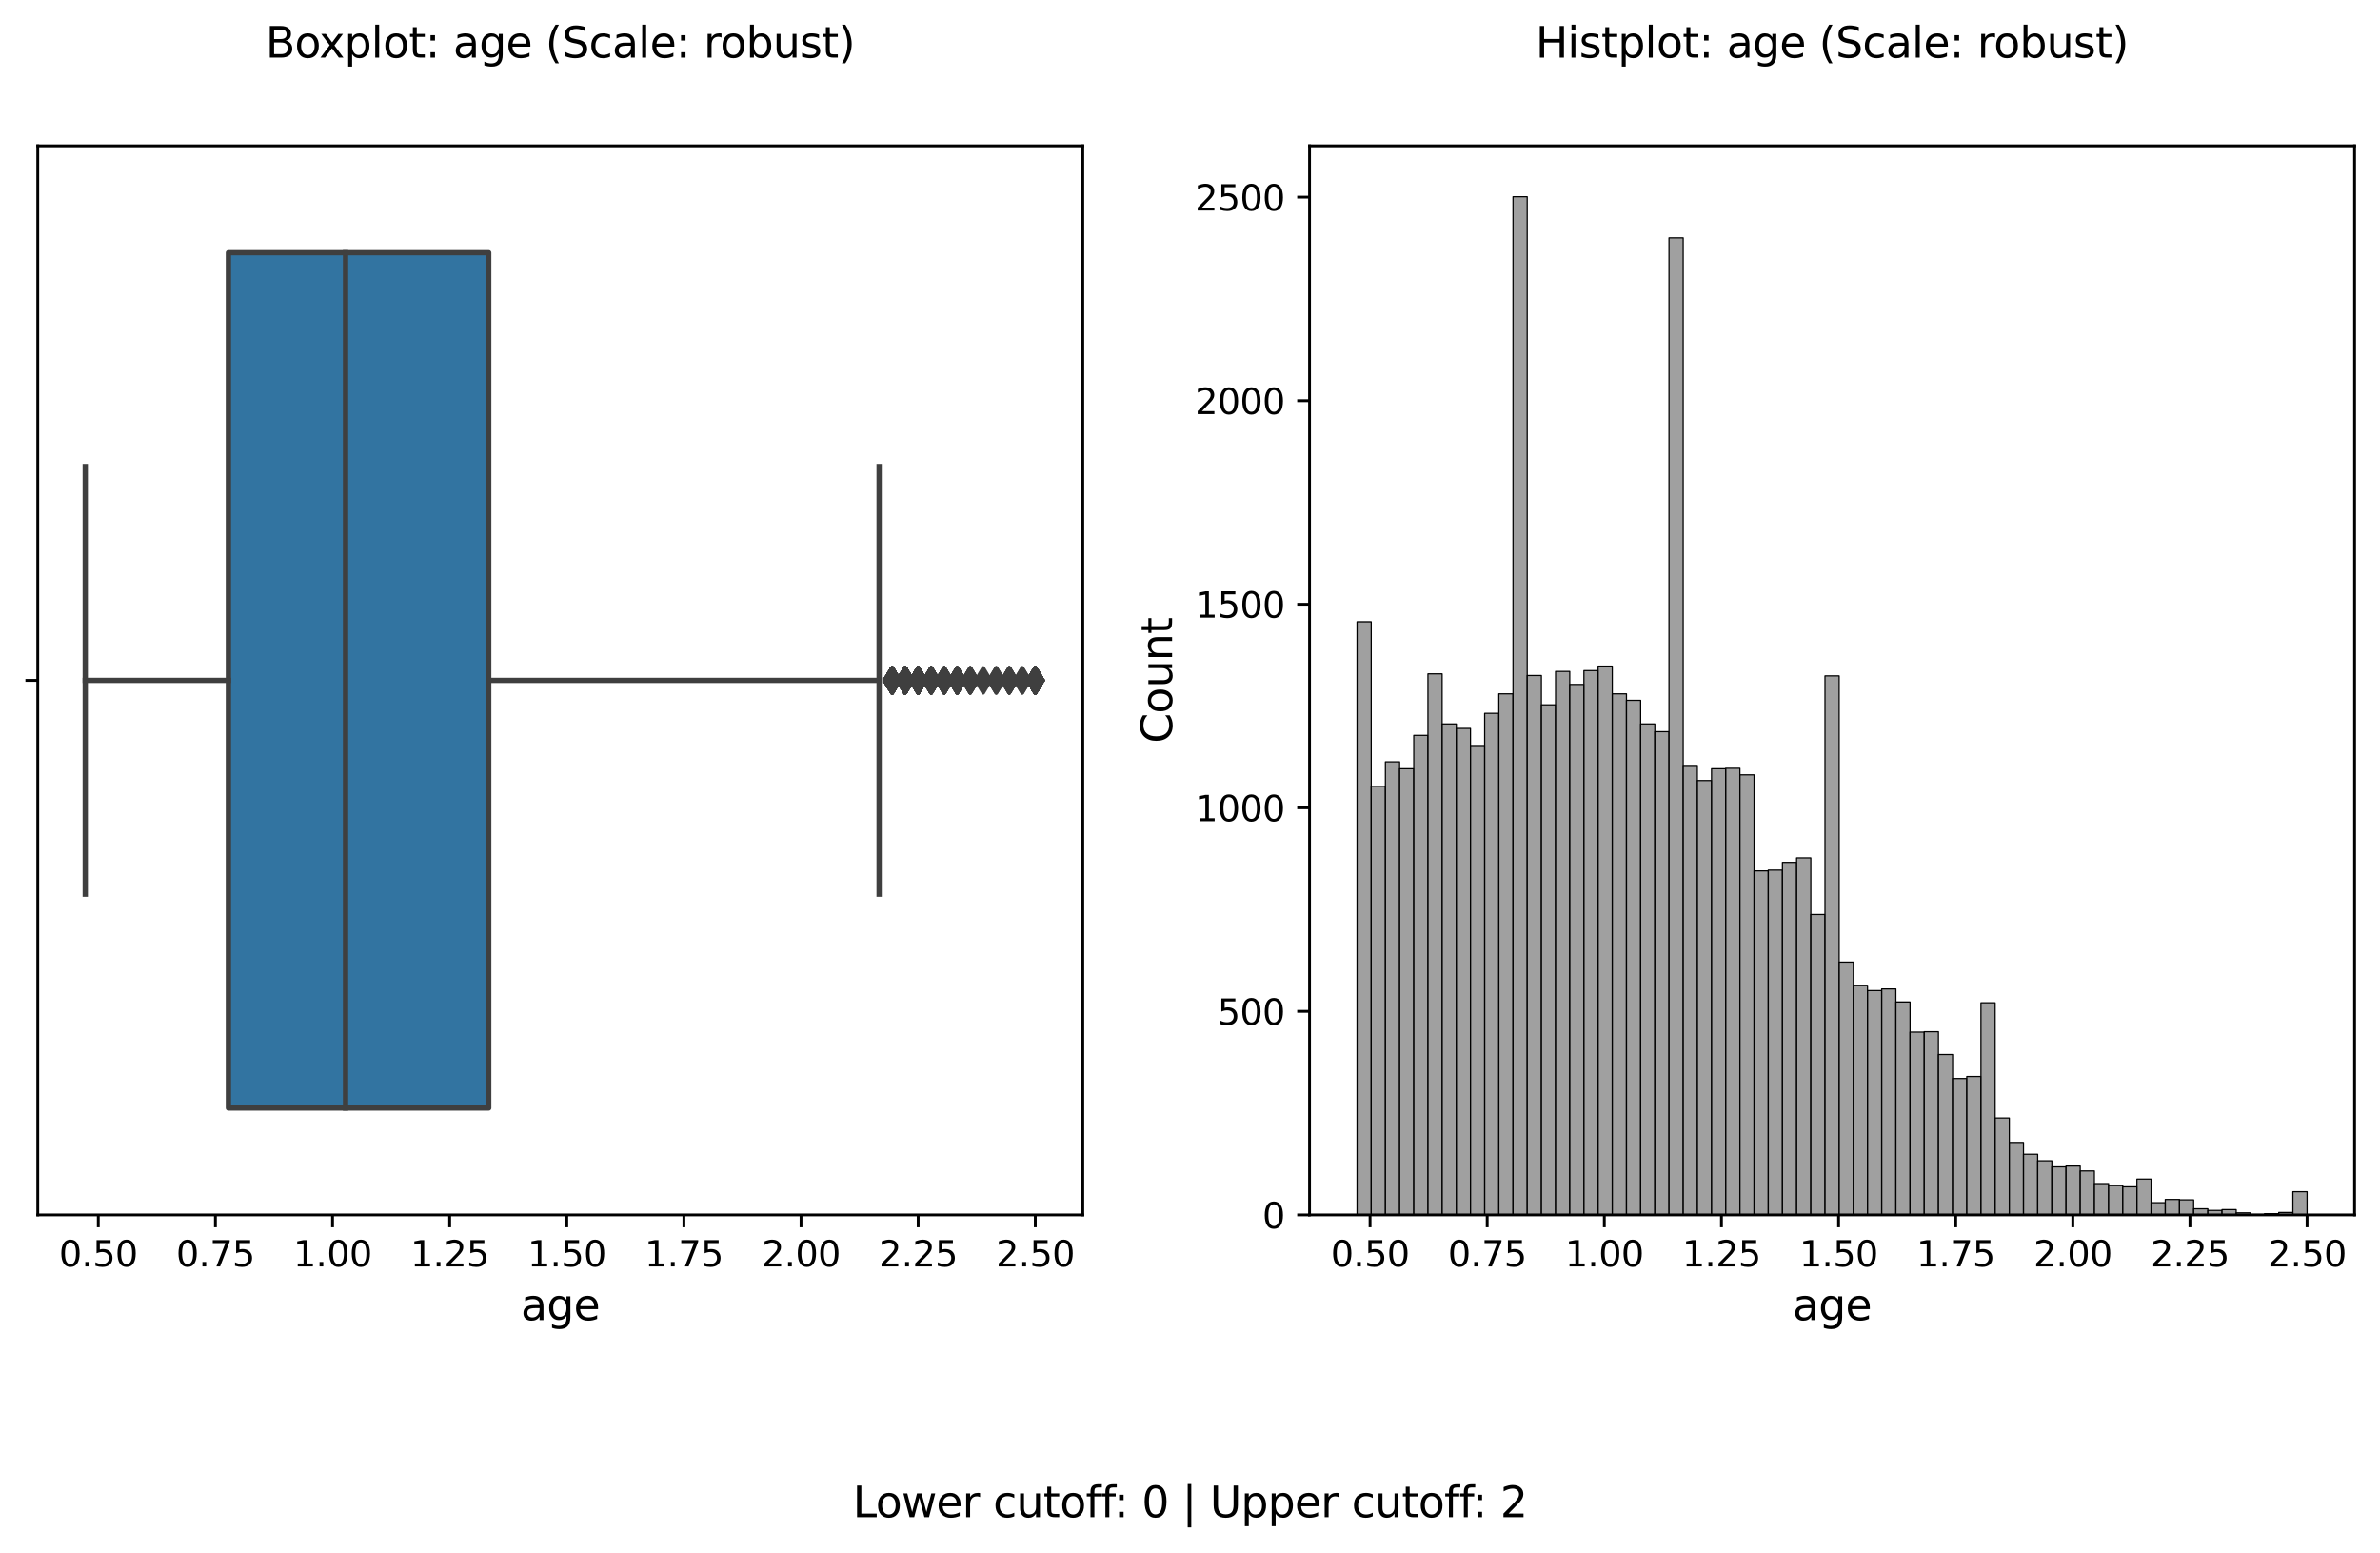 <?xml version="1.0" encoding="utf-8" standalone="no"?>
<!DOCTYPE svg PUBLIC "-//W3C//DTD SVG 1.1//EN"
  "http://www.w3.org/Graphics/SVG/1.1/DTD/svg11.dtd">
<svg xmlns:xlink="http://www.w3.org/1999/xlink" width="674.4pt" height="439.868pt" viewBox="0 0 674.4 439.868" xmlns="http://www.w3.org/2000/svg" version="1.1">
 <defs>
  <style type="text/css">*{stroke-linejoin: round; stroke-linecap: butt}</style>
 </defs>
 <g id="figure_1">
  <g id="patch_1">
   <path d="M 0 439.868 
L 674.4 439.868 
L 674.4 0 
L 0 0 
z
" style="fill: #ffffff"/>
  </g>
  <g id="axes_1">
   <g id="patch_2">
    <path d="M 10.7 344.198 
L 306.825 344.198 
L 306.825 41.318 
L 10.7 41.318 
z
" style="fill: #ffffff"/>
   </g>
   <g id="patch_3">
    <path d="M 64.725 71.606 
L 64.725 313.91 
L 138.48 313.91 
L 138.48 71.606 
L 64.725 71.606 
z
" clip-path="url(#p56f5ec7336)" style="fill: #3274a1; stroke: #3f3f3f; stroke-width: 1.5; stroke-linejoin: miter"/>
   </g>
   <g id="matplotlib.axis_1">
    <g id="xtick_1">
     <g id="line2d_1">
      <defs>
       <path id="m2faaa424eb" d="M 0 0 
L 0 3.5 
" style="stroke: #000000; stroke-width: 0.8"/>
      </defs>
      <g>
       <use xlink:href="#m2faaa424eb" x="27.848" y="344.198" style="stroke: #000000; stroke-width: 0.8"/>
      </g>
     </g>
     <g id="text_1">
      <!-- 0.50 -->
      <g transform="translate(16.715 358.797)scale(0.1 -0.1)">
       <defs>
        <path id="DejaVuSans-30" d="M 2034 4250 
Q 1547 4250 1301 3770 
Q 1056 3291 1056 2328 
Q 1056 1369 1301 889 
Q 1547 409 2034 409 
Q 2525 409 2770 889 
Q 3016 1369 3016 2328 
Q 3016 3291 2770 3770 
Q 2525 4250 2034 4250 
z
M 2034 4750 
Q 2819 4750 3233 4129 
Q 3647 3509 3647 2328 
Q 3647 1150 3233 529 
Q 2819 -91 2034 -91 
Q 1250 -91 836 529 
Q 422 1150 422 2328 
Q 422 3509 836 4129 
Q 1250 4750 2034 4750 
z
" transform="scale(0.016)"/>
        <path id="DejaVuSans-2e" d="M 684 794 
L 1344 794 
L 1344 0 
L 684 0 
L 684 794 
z
" transform="scale(0.016)"/>
        <path id="DejaVuSans-35" d="M 691 4666 
L 3169 4666 
L 3169 4134 
L 1269 4134 
L 1269 2991 
Q 1406 3038 1543 3061 
Q 1681 3084 1819 3084 
Q 2600 3084 3056 2656 
Q 3513 2228 3513 1497 
Q 3513 744 3044 326 
Q 2575 -91 1722 -91 
Q 1428 -91 1123 -41 
Q 819 9 494 109 
L 494 744 
Q 775 591 1075 516 
Q 1375 441 1709 441 
Q 2250 441 2565 725 
Q 2881 1009 2881 1497 
Q 2881 1984 2565 2268 
Q 2250 2553 1709 2553 
Q 1456 2553 1204 2497 
Q 953 2441 691 2322 
L 691 4666 
z
" transform="scale(0.016)"/>
       </defs>
       <use xlink:href="#DejaVuSans-30"/>
       <use xlink:href="#DejaVuSans-2e" x="63.623"/>
       <use xlink:href="#DejaVuSans-35" x="95.41"/>
       <use xlink:href="#DejaVuSans-30" x="159.033"/>
      </g>
     </g>
    </g>
    <g id="xtick_2">
     <g id="line2d_2">
      <g>
       <use xlink:href="#m2faaa424eb" x="61.038" y="344.198" style="stroke: #000000; stroke-width: 0.8"/>
      </g>
     </g>
     <g id="text_2">
      <!-- 0.75 -->
      <g transform="translate(49.905 358.797)scale(0.1 -0.1)">
       <defs>
        <path id="DejaVuSans-37" d="M 525 4666 
L 3525 4666 
L 3525 4397 
L 1831 0 
L 1172 0 
L 2766 4134 
L 525 4134 
L 525 4666 
z
" transform="scale(0.016)"/>
       </defs>
       <use xlink:href="#DejaVuSans-30"/>
       <use xlink:href="#DejaVuSans-2e" x="63.623"/>
       <use xlink:href="#DejaVuSans-37" x="95.41"/>
       <use xlink:href="#DejaVuSans-35" x="159.033"/>
      </g>
     </g>
    </g>
    <g id="xtick_3">
     <g id="line2d_3">
      <g>
       <use xlink:href="#m2faaa424eb" x="94.227" y="344.198" style="stroke: #000000; stroke-width: 0.8"/>
      </g>
     </g>
     <g id="text_3">
      <!-- 1.00 -->
      <g transform="translate(83.094 358.797)scale(0.1 -0.1)">
       <defs>
        <path id="DejaVuSans-31" d="M 794 531 
L 1825 531 
L 1825 4091 
L 703 3866 
L 703 4441 
L 1819 4666 
L 2450 4666 
L 2450 531 
L 3481 531 
L 3481 0 
L 794 0 
L 794 531 
z
" transform="scale(0.016)"/>
       </defs>
       <use xlink:href="#DejaVuSans-31"/>
       <use xlink:href="#DejaVuSans-2e" x="63.623"/>
       <use xlink:href="#DejaVuSans-30" x="95.41"/>
       <use xlink:href="#DejaVuSans-30" x="159.033"/>
      </g>
     </g>
    </g>
    <g id="xtick_4">
     <g id="line2d_4">
      <g>
       <use xlink:href="#m2faaa424eb" x="127.417" y="344.198" style="stroke: #000000; stroke-width: 0.8"/>
      </g>
     </g>
     <g id="text_4">
      <!-- 1.25 -->
      <g transform="translate(116.284 358.797)scale(0.1 -0.1)">
       <defs>
        <path id="DejaVuSans-32" d="M 1228 531 
L 3431 531 
L 3431 0 
L 469 0 
L 469 531 
Q 828 903 1448 1529 
Q 2069 2156 2228 2338 
Q 2531 2678 2651 2914 
Q 2772 3150 2772 3378 
Q 2772 3750 2511 3984 
Q 2250 4219 1831 4219 
Q 1534 4219 1204 4116 
Q 875 4013 500 3803 
L 500 4441 
Q 881 4594 1212 4672 
Q 1544 4750 1819 4750 
Q 2544 4750 2975 4387 
Q 3406 4025 3406 3419 
Q 3406 3131 3298 2873 
Q 3191 2616 2906 2266 
Q 2828 2175 2409 1742 
Q 1991 1309 1228 531 
z
" transform="scale(0.016)"/>
       </defs>
       <use xlink:href="#DejaVuSans-31"/>
       <use xlink:href="#DejaVuSans-2e" x="63.623"/>
       <use xlink:href="#DejaVuSans-32" x="95.41"/>
       <use xlink:href="#DejaVuSans-35" x="159.033"/>
      </g>
     </g>
    </g>
    <g id="xtick_5">
     <g id="line2d_5">
      <g>
       <use xlink:href="#m2faaa424eb" x="160.606" y="344.198" style="stroke: #000000; stroke-width: 0.8"/>
      </g>
     </g>
     <g id="text_5">
      <!-- 1.50 -->
      <g transform="translate(149.474 358.797)scale(0.1 -0.1)">
       <use xlink:href="#DejaVuSans-31"/>
       <use xlink:href="#DejaVuSans-2e" x="63.623"/>
       <use xlink:href="#DejaVuSans-35" x="95.41"/>
       <use xlink:href="#DejaVuSans-30" x="159.033"/>
      </g>
     </g>
    </g>
    <g id="xtick_6">
     <g id="line2d_6">
      <g>
       <use xlink:href="#m2faaa424eb" x="193.796" y="344.198" style="stroke: #000000; stroke-width: 0.8"/>
      </g>
     </g>
     <g id="text_6">
      <!-- 1.75 -->
      <g transform="translate(182.663 358.797)scale(0.1 -0.1)">
       <use xlink:href="#DejaVuSans-31"/>
       <use xlink:href="#DejaVuSans-2e" x="63.623"/>
       <use xlink:href="#DejaVuSans-37" x="95.41"/>
       <use xlink:href="#DejaVuSans-35" x="159.033"/>
      </g>
     </g>
    </g>
    <g id="xtick_7">
     <g id="line2d_7">
      <g>
       <use xlink:href="#m2faaa424eb" x="226.986" y="344.198" style="stroke: #000000; stroke-width: 0.8"/>
      </g>
     </g>
     <g id="text_7">
      <!-- 2.00 -->
      <g transform="translate(215.853 358.797)scale(0.1 -0.1)">
       <use xlink:href="#DejaVuSans-32"/>
       <use xlink:href="#DejaVuSans-2e" x="63.623"/>
       <use xlink:href="#DejaVuSans-30" x="95.41"/>
       <use xlink:href="#DejaVuSans-30" x="159.033"/>
      </g>
     </g>
    </g>
    <g id="xtick_8">
     <g id="line2d_8">
      <g>
       <use xlink:href="#m2faaa424eb" x="260.175" y="344.198" style="stroke: #000000; stroke-width: 0.8"/>
      </g>
     </g>
     <g id="text_8">
      <!-- 2.25 -->
      <g transform="translate(249.042 358.797)scale(0.1 -0.1)">
       <use xlink:href="#DejaVuSans-32"/>
       <use xlink:href="#DejaVuSans-2e" x="63.623"/>
       <use xlink:href="#DejaVuSans-32" x="95.41"/>
       <use xlink:href="#DejaVuSans-35" x="159.033"/>
      </g>
     </g>
    </g>
    <g id="xtick_9">
     <g id="line2d_9">
      <g>
       <use xlink:href="#m2faaa424eb" x="293.365" y="344.198" style="stroke: #000000; stroke-width: 0.8"/>
      </g>
     </g>
     <g id="text_9">
      <!-- 2.50 -->
      <g transform="translate(282.232 358.797)scale(0.1 -0.1)">
       <use xlink:href="#DejaVuSans-32"/>
       <use xlink:href="#DejaVuSans-2e" x="63.623"/>
       <use xlink:href="#DejaVuSans-35" x="95.41"/>
       <use xlink:href="#DejaVuSans-30" x="159.033"/>
      </g>
     </g>
    </g>
    <g id="text_10">
     <!-- age -->
     <g transform="translate(147.585 373.994)scale(0.12 -0.12)">
      <defs>
       <path id="DejaVuSans-61" d="M 2194 1759 
Q 1497 1759 1228 1600 
Q 959 1441 959 1056 
Q 959 750 1161 570 
Q 1363 391 1709 391 
Q 2188 391 2477 730 
Q 2766 1069 2766 1631 
L 2766 1759 
L 2194 1759 
z
M 3341 1997 
L 3341 0 
L 2766 0 
L 2766 531 
Q 2569 213 2275 61 
Q 1981 -91 1556 -91 
Q 1019 -91 701 211 
Q 384 513 384 1019 
Q 384 1609 779 1909 
Q 1175 2209 1959 2209 
L 2766 2209 
L 2766 2266 
Q 2766 2663 2505 2880 
Q 2244 3097 1772 3097 
Q 1472 3097 1187 3025 
Q 903 2953 641 2809 
L 641 3341 
Q 956 3463 1253 3523 
Q 1550 3584 1831 3584 
Q 2591 3584 2966 3190 
Q 3341 2797 3341 1997 
z
" transform="scale(0.016)"/>
       <path id="DejaVuSans-67" d="M 2906 1791 
Q 2906 2416 2648 2759 
Q 2391 3103 1925 3103 
Q 1463 3103 1205 2759 
Q 947 2416 947 1791 
Q 947 1169 1205 825 
Q 1463 481 1925 481 
Q 2391 481 2648 825 
Q 2906 1169 2906 1791 
z
M 3481 434 
Q 3481 -459 3084 -895 
Q 2688 -1331 1869 -1331 
Q 1566 -1331 1297 -1286 
Q 1028 -1241 775 -1147 
L 775 -588 
Q 1028 -725 1275 -790 
Q 1522 -856 1778 -856 
Q 2344 -856 2625 -561 
Q 2906 -266 2906 331 
L 2906 616 
Q 2728 306 2450 153 
Q 2172 0 1784 0 
Q 1141 0 747 490 
Q 353 981 353 1791 
Q 353 2603 747 3093 
Q 1141 3584 1784 3584 
Q 2172 3584 2450 3431 
Q 2728 3278 2906 2969 
L 2906 3500 
L 3481 3500 
L 3481 434 
z
" transform="scale(0.016)"/>
       <path id="DejaVuSans-65" d="M 3597 1894 
L 3597 1613 
L 953 1613 
Q 991 1019 1311 708 
Q 1631 397 2203 397 
Q 2534 397 2845 478 
Q 3156 559 3463 722 
L 3463 178 
Q 3153 47 2828 -22 
Q 2503 -91 2169 -91 
Q 1331 -91 842 396 
Q 353 884 353 1716 
Q 353 2575 817 3079 
Q 1281 3584 2069 3584 
Q 2775 3584 3186 3129 
Q 3597 2675 3597 1894 
z
M 3022 2063 
Q 3016 2534 2758 2815 
Q 2500 3097 2075 3097 
Q 1594 3097 1305 2825 
Q 1016 2553 972 2059 
L 3022 2063 
z
" transform="scale(0.016)"/>
      </defs>
      <use xlink:href="#DejaVuSans-61"/>
      <use xlink:href="#DejaVuSans-67" x="61.279"/>
      <use xlink:href="#DejaVuSans-65" x="124.756"/>
     </g>
    </g>
   </g>
   <g id="matplotlib.axis_2">
    <g id="ytick_1">
     <g id="line2d_10">
      <defs>
       <path id="m1a4d3c0f09" d="M 0 0 
L -3.5 0 
" style="stroke: #000000; stroke-width: 0.8"/>
      </defs>
      <g>
       <use xlink:href="#m1a4d3c0f09" x="10.7" y="192.758" style="stroke: #000000; stroke-width: 0.8"/>
      </g>
     </g>
    </g>
   </g>
   <g id="line2d_11">
    <path d="M 64.725 192.758 
L 24.16 192.758 
" clip-path="url(#p56f5ec7336)" style="fill: none; stroke: #3f3f3f; stroke-width: 1.5; stroke-linecap: square"/>
   </g>
   <g id="line2d_12">
    <path d="M 138.48 192.758 
L 249.112 192.758 
" clip-path="url(#p56f5ec7336)" style="fill: none; stroke: #3f3f3f; stroke-width: 1.5; stroke-linecap: square"/>
   </g>
   <g id="line2d_13">
    <path d="M 24.16 132.182 
L 24.16 253.334 
" clip-path="url(#p56f5ec7336)" style="fill: none; stroke: #3f3f3f; stroke-width: 1.5; stroke-linecap: square"/>
   </g>
   <g id="line2d_14">
    <path d="M 249.112 132.182 
L 249.112 253.334 
" clip-path="url(#p56f5ec7336)" style="fill: none; stroke: #3f3f3f; stroke-width: 1.5; stroke-linecap: square"/>
   </g>
   <g id="line2d_15">
    <defs>
     <path id="mddd9da0cb3" d="M 0 3.536 
L 2.121 0 
L 0 -3.536 
L -2.121 0 
z
" style="stroke: #3f3f3f; stroke-linejoin: miter"/>
    </defs>
    <g clip-path="url(#p56f5ec7336)">
     <use xlink:href="#mddd9da0cb3" x="256.487" y="192.758" style="fill: #3f3f3f; stroke: #3f3f3f; stroke-linejoin: miter"/>
     <use xlink:href="#mddd9da0cb3" x="293.365" y="192.758" style="fill: #3f3f3f; stroke: #3f3f3f; stroke-linejoin: miter"/>
     <use xlink:href="#mddd9da0cb3" x="252.8" y="192.758" style="fill: #3f3f3f; stroke: #3f3f3f; stroke-linejoin: miter"/>
     <use xlink:href="#mddd9da0cb3" x="293.365" y="192.758" style="fill: #3f3f3f; stroke: #3f3f3f; stroke-linejoin: miter"/>
     <use xlink:href="#mddd9da0cb3" x="293.365" y="192.758" style="fill: #3f3f3f; stroke: #3f3f3f; stroke-linejoin: miter"/>
     <use xlink:href="#mddd9da0cb3" x="252.8" y="192.758" style="fill: #3f3f3f; stroke: #3f3f3f; stroke-linejoin: miter"/>
     <use xlink:href="#mddd9da0cb3" x="271.238" y="192.758" style="fill: #3f3f3f; stroke: #3f3f3f; stroke-linejoin: miter"/>
     <use xlink:href="#mddd9da0cb3" x="260.175" y="192.758" style="fill: #3f3f3f; stroke: #3f3f3f; stroke-linejoin: miter"/>
     <use xlink:href="#mddd9da0cb3" x="263.863" y="192.758" style="fill: #3f3f3f; stroke: #3f3f3f; stroke-linejoin: miter"/>
     <use xlink:href="#mddd9da0cb3" x="263.863" y="192.758" style="fill: #3f3f3f; stroke: #3f3f3f; stroke-linejoin: miter"/>
     <use xlink:href="#mddd9da0cb3" x="271.238" y="192.758" style="fill: #3f3f3f; stroke: #3f3f3f; stroke-linejoin: miter"/>
     <use xlink:href="#mddd9da0cb3" x="252.8" y="192.758" style="fill: #3f3f3f; stroke: #3f3f3f; stroke-linejoin: miter"/>
     <use xlink:href="#mddd9da0cb3" x="271.238" y="192.758" style="fill: #3f3f3f; stroke: #3f3f3f; stroke-linejoin: miter"/>
     <use xlink:href="#mddd9da0cb3" x="293.365" y="192.758" style="fill: #3f3f3f; stroke: #3f3f3f; stroke-linejoin: miter"/>
     <use xlink:href="#mddd9da0cb3" x="252.8" y="192.758" style="fill: #3f3f3f; stroke: #3f3f3f; stroke-linejoin: miter"/>
     <use xlink:href="#mddd9da0cb3" x="252.8" y="192.758" style="fill: #3f3f3f; stroke: #3f3f3f; stroke-linejoin: miter"/>
     <use xlink:href="#mddd9da0cb3" x="256.487" y="192.758" style="fill: #3f3f3f; stroke: #3f3f3f; stroke-linejoin: miter"/>
     <use xlink:href="#mddd9da0cb3" x="267.551" y="192.758" style="fill: #3f3f3f; stroke: #3f3f3f; stroke-linejoin: miter"/>
     <use xlink:href="#mddd9da0cb3" x="252.8" y="192.758" style="fill: #3f3f3f; stroke: #3f3f3f; stroke-linejoin: miter"/>
     <use xlink:href="#mddd9da0cb3" x="263.863" y="192.758" style="fill: #3f3f3f; stroke: #3f3f3f; stroke-linejoin: miter"/>
     <use xlink:href="#mddd9da0cb3" x="285.989" y="192.758" style="fill: #3f3f3f; stroke: #3f3f3f; stroke-linejoin: miter"/>
     <use xlink:href="#mddd9da0cb3" x="293.365" y="192.758" style="fill: #3f3f3f; stroke: #3f3f3f; stroke-linejoin: miter"/>
     <use xlink:href="#mddd9da0cb3" x="274.926" y="192.758" style="fill: #3f3f3f; stroke: #3f3f3f; stroke-linejoin: miter"/>
     <use xlink:href="#mddd9da0cb3" x="293.365" y="192.758" style="fill: #3f3f3f; stroke: #3f3f3f; stroke-linejoin: miter"/>
     <use xlink:href="#mddd9da0cb3" x="256.487" y="192.758" style="fill: #3f3f3f; stroke: #3f3f3f; stroke-linejoin: miter"/>
     <use xlink:href="#mddd9da0cb3" x="252.8" y="192.758" style="fill: #3f3f3f; stroke: #3f3f3f; stroke-linejoin: miter"/>
     <use xlink:href="#mddd9da0cb3" x="256.487" y="192.758" style="fill: #3f3f3f; stroke: #3f3f3f; stroke-linejoin: miter"/>
     <use xlink:href="#mddd9da0cb3" x="260.175" y="192.758" style="fill: #3f3f3f; stroke: #3f3f3f; stroke-linejoin: miter"/>
     <use xlink:href="#mddd9da0cb3" x="256.487" y="192.758" style="fill: #3f3f3f; stroke: #3f3f3f; stroke-linejoin: miter"/>
     <use xlink:href="#mddd9da0cb3" x="293.365" y="192.758" style="fill: #3f3f3f; stroke: #3f3f3f; stroke-linejoin: miter"/>
     <use xlink:href="#mddd9da0cb3" x="263.863" y="192.758" style="fill: #3f3f3f; stroke: #3f3f3f; stroke-linejoin: miter"/>
     <use xlink:href="#mddd9da0cb3" x="256.487" y="192.758" style="fill: #3f3f3f; stroke: #3f3f3f; stroke-linejoin: miter"/>
     <use xlink:href="#mddd9da0cb3" x="293.365" y="192.758" style="fill: #3f3f3f; stroke: #3f3f3f; stroke-linejoin: miter"/>
     <use xlink:href="#mddd9da0cb3" x="285.989" y="192.758" style="fill: #3f3f3f; stroke: #3f3f3f; stroke-linejoin: miter"/>
     <use xlink:href="#mddd9da0cb3" x="256.487" y="192.758" style="fill: #3f3f3f; stroke: #3f3f3f; stroke-linejoin: miter"/>
     <use xlink:href="#mddd9da0cb3" x="293.365" y="192.758" style="fill: #3f3f3f; stroke: #3f3f3f; stroke-linejoin: miter"/>
     <use xlink:href="#mddd9da0cb3" x="252.8" y="192.758" style="fill: #3f3f3f; stroke: #3f3f3f; stroke-linejoin: miter"/>
     <use xlink:href="#mddd9da0cb3" x="285.989" y="192.758" style="fill: #3f3f3f; stroke: #3f3f3f; stroke-linejoin: miter"/>
     <use xlink:href="#mddd9da0cb3" x="274.926" y="192.758" style="fill: #3f3f3f; stroke: #3f3f3f; stroke-linejoin: miter"/>
     <use xlink:href="#mddd9da0cb3" x="278.614" y="192.758" style="fill: #3f3f3f; stroke: #3f3f3f; stroke-linejoin: miter"/>
     <use xlink:href="#mddd9da0cb3" x="293.365" y="192.758" style="fill: #3f3f3f; stroke: #3f3f3f; stroke-linejoin: miter"/>
     <use xlink:href="#mddd9da0cb3" x="293.365" y="192.758" style="fill: #3f3f3f; stroke: #3f3f3f; stroke-linejoin: miter"/>
     <use xlink:href="#mddd9da0cb3" x="293.365" y="192.758" style="fill: #3f3f3f; stroke: #3f3f3f; stroke-linejoin: miter"/>
     <use xlink:href="#mddd9da0cb3" x="256.487" y="192.758" style="fill: #3f3f3f; stroke: #3f3f3f; stroke-linejoin: miter"/>
     <use xlink:href="#mddd9da0cb3" x="256.487" y="192.758" style="fill: #3f3f3f; stroke: #3f3f3f; stroke-linejoin: miter"/>
     <use xlink:href="#mddd9da0cb3" x="282.302" y="192.758" style="fill: #3f3f3f; stroke: #3f3f3f; stroke-linejoin: miter"/>
     <use xlink:href="#mddd9da0cb3" x="293.365" y="192.758" style="fill: #3f3f3f; stroke: #3f3f3f; stroke-linejoin: miter"/>
     <use xlink:href="#mddd9da0cb3" x="293.365" y="192.758" style="fill: #3f3f3f; stroke: #3f3f3f; stroke-linejoin: miter"/>
     <use xlink:href="#mddd9da0cb3" x="263.863" y="192.758" style="fill: #3f3f3f; stroke: #3f3f3f; stroke-linejoin: miter"/>
     <use xlink:href="#mddd9da0cb3" x="293.365" y="192.758" style="fill: #3f3f3f; stroke: #3f3f3f; stroke-linejoin: miter"/>
     <use xlink:href="#mddd9da0cb3" x="293.365" y="192.758" style="fill: #3f3f3f; stroke: #3f3f3f; stroke-linejoin: miter"/>
     <use xlink:href="#mddd9da0cb3" x="260.175" y="192.758" style="fill: #3f3f3f; stroke: #3f3f3f; stroke-linejoin: miter"/>
     <use xlink:href="#mddd9da0cb3" x="293.365" y="192.758" style="fill: #3f3f3f; stroke: #3f3f3f; stroke-linejoin: miter"/>
     <use xlink:href="#mddd9da0cb3" x="256.487" y="192.758" style="fill: #3f3f3f; stroke: #3f3f3f; stroke-linejoin: miter"/>
     <use xlink:href="#mddd9da0cb3" x="267.551" y="192.758" style="fill: #3f3f3f; stroke: #3f3f3f; stroke-linejoin: miter"/>
     <use xlink:href="#mddd9da0cb3" x="260.175" y="192.758" style="fill: #3f3f3f; stroke: #3f3f3f; stroke-linejoin: miter"/>
     <use xlink:href="#mddd9da0cb3" x="263.863" y="192.758" style="fill: #3f3f3f; stroke: #3f3f3f; stroke-linejoin: miter"/>
     <use xlink:href="#mddd9da0cb3" x="252.8" y="192.758" style="fill: #3f3f3f; stroke: #3f3f3f; stroke-linejoin: miter"/>
     <use xlink:href="#mddd9da0cb3" x="274.926" y="192.758" style="fill: #3f3f3f; stroke: #3f3f3f; stroke-linejoin: miter"/>
     <use xlink:href="#mddd9da0cb3" x="252.8" y="192.758" style="fill: #3f3f3f; stroke: #3f3f3f; stroke-linejoin: miter"/>
     <use xlink:href="#mddd9da0cb3" x="252.8" y="192.758" style="fill: #3f3f3f; stroke: #3f3f3f; stroke-linejoin: miter"/>
     <use xlink:href="#mddd9da0cb3" x="293.365" y="192.758" style="fill: #3f3f3f; stroke: #3f3f3f; stroke-linejoin: miter"/>
     <use xlink:href="#mddd9da0cb3" x="256.487" y="192.758" style="fill: #3f3f3f; stroke: #3f3f3f; stroke-linejoin: miter"/>
     <use xlink:href="#mddd9da0cb3" x="293.365" y="192.758" style="fill: #3f3f3f; stroke: #3f3f3f; stroke-linejoin: miter"/>
     <use xlink:href="#mddd9da0cb3" x="263.863" y="192.758" style="fill: #3f3f3f; stroke: #3f3f3f; stroke-linejoin: miter"/>
     <use xlink:href="#mddd9da0cb3" x="260.175" y="192.758" style="fill: #3f3f3f; stroke: #3f3f3f; stroke-linejoin: miter"/>
     <use xlink:href="#mddd9da0cb3" x="293.365" y="192.758" style="fill: #3f3f3f; stroke: #3f3f3f; stroke-linejoin: miter"/>
     <use xlink:href="#mddd9da0cb3" x="293.365" y="192.758" style="fill: #3f3f3f; stroke: #3f3f3f; stroke-linejoin: miter"/>
     <use xlink:href="#mddd9da0cb3" x="252.8" y="192.758" style="fill: #3f3f3f; stroke: #3f3f3f; stroke-linejoin: miter"/>
     <use xlink:href="#mddd9da0cb3" x="293.365" y="192.758" style="fill: #3f3f3f; stroke: #3f3f3f; stroke-linejoin: miter"/>
     <use xlink:href="#mddd9da0cb3" x="260.175" y="192.758" style="fill: #3f3f3f; stroke: #3f3f3f; stroke-linejoin: miter"/>
     <use xlink:href="#mddd9da0cb3" x="263.863" y="192.758" style="fill: #3f3f3f; stroke: #3f3f3f; stroke-linejoin: miter"/>
     <use xlink:href="#mddd9da0cb3" x="256.487" y="192.758" style="fill: #3f3f3f; stroke: #3f3f3f; stroke-linejoin: miter"/>
     <use xlink:href="#mddd9da0cb3" x="260.175" y="192.758" style="fill: #3f3f3f; stroke: #3f3f3f; stroke-linejoin: miter"/>
     <use xlink:href="#mddd9da0cb3" x="252.8" y="192.758" style="fill: #3f3f3f; stroke: #3f3f3f; stroke-linejoin: miter"/>
     <use xlink:href="#mddd9da0cb3" x="293.365" y="192.758" style="fill: #3f3f3f; stroke: #3f3f3f; stroke-linejoin: miter"/>
     <use xlink:href="#mddd9da0cb3" x="293.365" y="192.758" style="fill: #3f3f3f; stroke: #3f3f3f; stroke-linejoin: miter"/>
     <use xlink:href="#mddd9da0cb3" x="260.175" y="192.758" style="fill: #3f3f3f; stroke: #3f3f3f; stroke-linejoin: miter"/>
     <use xlink:href="#mddd9da0cb3" x="260.175" y="192.758" style="fill: #3f3f3f; stroke: #3f3f3f; stroke-linejoin: miter"/>
     <use xlink:href="#mddd9da0cb3" x="256.487" y="192.758" style="fill: #3f3f3f; stroke: #3f3f3f; stroke-linejoin: miter"/>
     <use xlink:href="#mddd9da0cb3" x="267.551" y="192.758" style="fill: #3f3f3f; stroke: #3f3f3f; stroke-linejoin: miter"/>
     <use xlink:href="#mddd9da0cb3" x="256.487" y="192.758" style="fill: #3f3f3f; stroke: #3f3f3f; stroke-linejoin: miter"/>
     <use xlink:href="#mddd9da0cb3" x="267.551" y="192.758" style="fill: #3f3f3f; stroke: #3f3f3f; stroke-linejoin: miter"/>
     <use xlink:href="#mddd9da0cb3" x="293.365" y="192.758" style="fill: #3f3f3f; stroke: #3f3f3f; stroke-linejoin: miter"/>
     <use xlink:href="#mddd9da0cb3" x="293.365" y="192.758" style="fill: #3f3f3f; stroke: #3f3f3f; stroke-linejoin: miter"/>
     <use xlink:href="#mddd9da0cb3" x="293.365" y="192.758" style="fill: #3f3f3f; stroke: #3f3f3f; stroke-linejoin: miter"/>
     <use xlink:href="#mddd9da0cb3" x="260.175" y="192.758" style="fill: #3f3f3f; stroke: #3f3f3f; stroke-linejoin: miter"/>
     <use xlink:href="#mddd9da0cb3" x="260.175" y="192.758" style="fill: #3f3f3f; stroke: #3f3f3f; stroke-linejoin: miter"/>
     <use xlink:href="#mddd9da0cb3" x="252.8" y="192.758" style="fill: #3f3f3f; stroke: #3f3f3f; stroke-linejoin: miter"/>
     <use xlink:href="#mddd9da0cb3" x="267.551" y="192.758" style="fill: #3f3f3f; stroke: #3f3f3f; stroke-linejoin: miter"/>
     <use xlink:href="#mddd9da0cb3" x="256.487" y="192.758" style="fill: #3f3f3f; stroke: #3f3f3f; stroke-linejoin: miter"/>
     <use xlink:href="#mddd9da0cb3" x="260.175" y="192.758" style="fill: #3f3f3f; stroke: #3f3f3f; stroke-linejoin: miter"/>
     <use xlink:href="#mddd9da0cb3" x="289.677" y="192.758" style="fill: #3f3f3f; stroke: #3f3f3f; stroke-linejoin: miter"/>
     <use xlink:href="#mddd9da0cb3" x="293.365" y="192.758" style="fill: #3f3f3f; stroke: #3f3f3f; stroke-linejoin: miter"/>
     <use xlink:href="#mddd9da0cb3" x="293.365" y="192.758" style="fill: #3f3f3f; stroke: #3f3f3f; stroke-linejoin: miter"/>
     <use xlink:href="#mddd9da0cb3" x="260.175" y="192.758" style="fill: #3f3f3f; stroke: #3f3f3f; stroke-linejoin: miter"/>
     <use xlink:href="#mddd9da0cb3" x="260.175" y="192.758" style="fill: #3f3f3f; stroke: #3f3f3f; stroke-linejoin: miter"/>
     <use xlink:href="#mddd9da0cb3" x="260.175" y="192.758" style="fill: #3f3f3f; stroke: #3f3f3f; stroke-linejoin: miter"/>
     <use xlink:href="#mddd9da0cb3" x="256.487" y="192.758" style="fill: #3f3f3f; stroke: #3f3f3f; stroke-linejoin: miter"/>
     <use xlink:href="#mddd9da0cb3" x="252.8" y="192.758" style="fill: #3f3f3f; stroke: #3f3f3f; stroke-linejoin: miter"/>
     <use xlink:href="#mddd9da0cb3" x="263.863" y="192.758" style="fill: #3f3f3f; stroke: #3f3f3f; stroke-linejoin: miter"/>
     <use xlink:href="#mddd9da0cb3" x="293.365" y="192.758" style="fill: #3f3f3f; stroke: #3f3f3f; stroke-linejoin: miter"/>
     <use xlink:href="#mddd9da0cb3" x="293.365" y="192.758" style="fill: #3f3f3f; stroke: #3f3f3f; stroke-linejoin: miter"/>
     <use xlink:href="#mddd9da0cb3" x="293.365" y="192.758" style="fill: #3f3f3f; stroke: #3f3f3f; stroke-linejoin: miter"/>
     <use xlink:href="#mddd9da0cb3" x="252.8" y="192.758" style="fill: #3f3f3f; stroke: #3f3f3f; stroke-linejoin: miter"/>
     <use xlink:href="#mddd9da0cb3" x="256.487" y="192.758" style="fill: #3f3f3f; stroke: #3f3f3f; stroke-linejoin: miter"/>
     <use xlink:href="#mddd9da0cb3" x="293.365" y="192.758" style="fill: #3f3f3f; stroke: #3f3f3f; stroke-linejoin: miter"/>
     <use xlink:href="#mddd9da0cb3" x="252.8" y="192.758" style="fill: #3f3f3f; stroke: #3f3f3f; stroke-linejoin: miter"/>
     <use xlink:href="#mddd9da0cb3" x="293.365" y="192.758" style="fill: #3f3f3f; stroke: #3f3f3f; stroke-linejoin: miter"/>
     <use xlink:href="#mddd9da0cb3" x="271.238" y="192.758" style="fill: #3f3f3f; stroke: #3f3f3f; stroke-linejoin: miter"/>
     <use xlink:href="#mddd9da0cb3" x="260.175" y="192.758" style="fill: #3f3f3f; stroke: #3f3f3f; stroke-linejoin: miter"/>
     <use xlink:href="#mddd9da0cb3" x="256.487" y="192.758" style="fill: #3f3f3f; stroke: #3f3f3f; stroke-linejoin: miter"/>
     <use xlink:href="#mddd9da0cb3" x="260.175" y="192.758" style="fill: #3f3f3f; stroke: #3f3f3f; stroke-linejoin: miter"/>
     <use xlink:href="#mddd9da0cb3" x="285.989" y="192.758" style="fill: #3f3f3f; stroke: #3f3f3f; stroke-linejoin: miter"/>
     <use xlink:href="#mddd9da0cb3" x="252.8" y="192.758" style="fill: #3f3f3f; stroke: #3f3f3f; stroke-linejoin: miter"/>
     <use xlink:href="#mddd9da0cb3" x="256.487" y="192.758" style="fill: #3f3f3f; stroke: #3f3f3f; stroke-linejoin: miter"/>
     <use xlink:href="#mddd9da0cb3" x="293.365" y="192.758" style="fill: #3f3f3f; stroke: #3f3f3f; stroke-linejoin: miter"/>
     <use xlink:href="#mddd9da0cb3" x="260.175" y="192.758" style="fill: #3f3f3f; stroke: #3f3f3f; stroke-linejoin: miter"/>
     <use xlink:href="#mddd9da0cb3" x="293.365" y="192.758" style="fill: #3f3f3f; stroke: #3f3f3f; stroke-linejoin: miter"/>
     <use xlink:href="#mddd9da0cb3" x="260.175" y="192.758" style="fill: #3f3f3f; stroke: #3f3f3f; stroke-linejoin: miter"/>
     <use xlink:href="#mddd9da0cb3" x="252.8" y="192.758" style="fill: #3f3f3f; stroke: #3f3f3f; stroke-linejoin: miter"/>
     <use xlink:href="#mddd9da0cb3" x="293.365" y="192.758" style="fill: #3f3f3f; stroke: #3f3f3f; stroke-linejoin: miter"/>
     <use xlink:href="#mddd9da0cb3" x="252.8" y="192.758" style="fill: #3f3f3f; stroke: #3f3f3f; stroke-linejoin: miter"/>
     <use xlink:href="#mddd9da0cb3" x="293.365" y="192.758" style="fill: #3f3f3f; stroke: #3f3f3f; stroke-linejoin: miter"/>
     <use xlink:href="#mddd9da0cb3" x="293.365" y="192.758" style="fill: #3f3f3f; stroke: #3f3f3f; stroke-linejoin: miter"/>
     <use xlink:href="#mddd9da0cb3" x="274.926" y="192.758" style="fill: #3f3f3f; stroke: #3f3f3f; stroke-linejoin: miter"/>
     <use xlink:href="#mddd9da0cb3" x="285.989" y="192.758" style="fill: #3f3f3f; stroke: #3f3f3f; stroke-linejoin: miter"/>
     <use xlink:href="#mddd9da0cb3" x="260.175" y="192.758" style="fill: #3f3f3f; stroke: #3f3f3f; stroke-linejoin: miter"/>
     <use xlink:href="#mddd9da0cb3" x="256.487" y="192.758" style="fill: #3f3f3f; stroke: #3f3f3f; stroke-linejoin: miter"/>
     <use xlink:href="#mddd9da0cb3" x="252.8" y="192.758" style="fill: #3f3f3f; stroke: #3f3f3f; stroke-linejoin: miter"/>
     <use xlink:href="#mddd9da0cb3" x="293.365" y="192.758" style="fill: #3f3f3f; stroke: #3f3f3f; stroke-linejoin: miter"/>
     <use xlink:href="#mddd9da0cb3" x="256.487" y="192.758" style="fill: #3f3f3f; stroke: #3f3f3f; stroke-linejoin: miter"/>
     <use xlink:href="#mddd9da0cb3" x="271.238" y="192.758" style="fill: #3f3f3f; stroke: #3f3f3f; stroke-linejoin: miter"/>
     <use xlink:href="#mddd9da0cb3" x="293.365" y="192.758" style="fill: #3f3f3f; stroke: #3f3f3f; stroke-linejoin: miter"/>
     <use xlink:href="#mddd9da0cb3" x="267.551" y="192.758" style="fill: #3f3f3f; stroke: #3f3f3f; stroke-linejoin: miter"/>
     <use xlink:href="#mddd9da0cb3" x="263.863" y="192.758" style="fill: #3f3f3f; stroke: #3f3f3f; stroke-linejoin: miter"/>
     <use xlink:href="#mddd9da0cb3" x="282.302" y="192.758" style="fill: #3f3f3f; stroke: #3f3f3f; stroke-linejoin: miter"/>
     <use xlink:href="#mddd9da0cb3" x="267.551" y="192.758" style="fill: #3f3f3f; stroke: #3f3f3f; stroke-linejoin: miter"/>
     <use xlink:href="#mddd9da0cb3" x="260.175" y="192.758" style="fill: #3f3f3f; stroke: #3f3f3f; stroke-linejoin: miter"/>
     <use xlink:href="#mddd9da0cb3" x="252.8" y="192.758" style="fill: #3f3f3f; stroke: #3f3f3f; stroke-linejoin: miter"/>
     <use xlink:href="#mddd9da0cb3" x="293.365" y="192.758" style="fill: #3f3f3f; stroke: #3f3f3f; stroke-linejoin: miter"/>
     <use xlink:href="#mddd9da0cb3" x="293.365" y="192.758" style="fill: #3f3f3f; stroke: #3f3f3f; stroke-linejoin: miter"/>
     <use xlink:href="#mddd9da0cb3" x="271.238" y="192.758" style="fill: #3f3f3f; stroke: #3f3f3f; stroke-linejoin: miter"/>
     <use xlink:href="#mddd9da0cb3" x="256.487" y="192.758" style="fill: #3f3f3f; stroke: #3f3f3f; stroke-linejoin: miter"/>
     <use xlink:href="#mddd9da0cb3" x="256.487" y="192.758" style="fill: #3f3f3f; stroke: #3f3f3f; stroke-linejoin: miter"/>
     <use xlink:href="#mddd9da0cb3" x="260.175" y="192.758" style="fill: #3f3f3f; stroke: #3f3f3f; stroke-linejoin: miter"/>
     <use xlink:href="#mddd9da0cb3" x="260.175" y="192.758" style="fill: #3f3f3f; stroke: #3f3f3f; stroke-linejoin: miter"/>
     <use xlink:href="#mddd9da0cb3" x="289.677" y="192.758" style="fill: #3f3f3f; stroke: #3f3f3f; stroke-linejoin: miter"/>
     <use xlink:href="#mddd9da0cb3" x="260.175" y="192.758" style="fill: #3f3f3f; stroke: #3f3f3f; stroke-linejoin: miter"/>
     <use xlink:href="#mddd9da0cb3" x="256.487" y="192.758" style="fill: #3f3f3f; stroke: #3f3f3f; stroke-linejoin: miter"/>
     <use xlink:href="#mddd9da0cb3" x="263.863" y="192.758" style="fill: #3f3f3f; stroke: #3f3f3f; stroke-linejoin: miter"/>
     <use xlink:href="#mddd9da0cb3" x="293.365" y="192.758" style="fill: #3f3f3f; stroke: #3f3f3f; stroke-linejoin: miter"/>
     <use xlink:href="#mddd9da0cb3" x="260.175" y="192.758" style="fill: #3f3f3f; stroke: #3f3f3f; stroke-linejoin: miter"/>
     <use xlink:href="#mddd9da0cb3" x="263.863" y="192.758" style="fill: #3f3f3f; stroke: #3f3f3f; stroke-linejoin: miter"/>
     <use xlink:href="#mddd9da0cb3" x="256.487" y="192.758" style="fill: #3f3f3f; stroke: #3f3f3f; stroke-linejoin: miter"/>
     <use xlink:href="#mddd9da0cb3" x="252.8" y="192.758" style="fill: #3f3f3f; stroke: #3f3f3f; stroke-linejoin: miter"/>
     <use xlink:href="#mddd9da0cb3" x="256.487" y="192.758" style="fill: #3f3f3f; stroke: #3f3f3f; stroke-linejoin: miter"/>
     <use xlink:href="#mddd9da0cb3" x="256.487" y="192.758" style="fill: #3f3f3f; stroke: #3f3f3f; stroke-linejoin: miter"/>
     <use xlink:href="#mddd9da0cb3" x="260.175" y="192.758" style="fill: #3f3f3f; stroke: #3f3f3f; stroke-linejoin: miter"/>
     <use xlink:href="#mddd9da0cb3" x="260.175" y="192.758" style="fill: #3f3f3f; stroke: #3f3f3f; stroke-linejoin: miter"/>
     <use xlink:href="#mddd9da0cb3" x="252.8" y="192.758" style="fill: #3f3f3f; stroke: #3f3f3f; stroke-linejoin: miter"/>
     <use xlink:href="#mddd9da0cb3" x="271.238" y="192.758" style="fill: #3f3f3f; stroke: #3f3f3f; stroke-linejoin: miter"/>
     <use xlink:href="#mddd9da0cb3" x="282.302" y="192.758" style="fill: #3f3f3f; stroke: #3f3f3f; stroke-linejoin: miter"/>
     <use xlink:href="#mddd9da0cb3" x="271.238" y="192.758" style="fill: #3f3f3f; stroke: #3f3f3f; stroke-linejoin: miter"/>
     <use xlink:href="#mddd9da0cb3" x="271.238" y="192.758" style="fill: #3f3f3f; stroke: #3f3f3f; stroke-linejoin: miter"/>
     <use xlink:href="#mddd9da0cb3" x="293.365" y="192.758" style="fill: #3f3f3f; stroke: #3f3f3f; stroke-linejoin: miter"/>
     <use xlink:href="#mddd9da0cb3" x="260.175" y="192.758" style="fill: #3f3f3f; stroke: #3f3f3f; stroke-linejoin: miter"/>
     <use xlink:href="#mddd9da0cb3" x="256.487" y="192.758" style="fill: #3f3f3f; stroke: #3f3f3f; stroke-linejoin: miter"/>
     <use xlink:href="#mddd9da0cb3" x="260.175" y="192.758" style="fill: #3f3f3f; stroke: #3f3f3f; stroke-linejoin: miter"/>
     <use xlink:href="#mddd9da0cb3" x="252.8" y="192.758" style="fill: #3f3f3f; stroke: #3f3f3f; stroke-linejoin: miter"/>
     <use xlink:href="#mddd9da0cb3" x="293.365" y="192.758" style="fill: #3f3f3f; stroke: #3f3f3f; stroke-linejoin: miter"/>
     <use xlink:href="#mddd9da0cb3" x="260.175" y="192.758" style="fill: #3f3f3f; stroke: #3f3f3f; stroke-linejoin: miter"/>
     <use xlink:href="#mddd9da0cb3" x="285.989" y="192.758" style="fill: #3f3f3f; stroke: #3f3f3f; stroke-linejoin: miter"/>
     <use xlink:href="#mddd9da0cb3" x="260.175" y="192.758" style="fill: #3f3f3f; stroke: #3f3f3f; stroke-linejoin: miter"/>
     <use xlink:href="#mddd9da0cb3" x="260.175" y="192.758" style="fill: #3f3f3f; stroke: #3f3f3f; stroke-linejoin: miter"/>
     <use xlink:href="#mddd9da0cb3" x="263.863" y="192.758" style="fill: #3f3f3f; stroke: #3f3f3f; stroke-linejoin: miter"/>
     <use xlink:href="#mddd9da0cb3" x="271.238" y="192.758" style="fill: #3f3f3f; stroke: #3f3f3f; stroke-linejoin: miter"/>
     <use xlink:href="#mddd9da0cb3" x="274.926" y="192.758" style="fill: #3f3f3f; stroke: #3f3f3f; stroke-linejoin: miter"/>
     <use xlink:href="#mddd9da0cb3" x="293.365" y="192.758" style="fill: #3f3f3f; stroke: #3f3f3f; stroke-linejoin: miter"/>
     <use xlink:href="#mddd9da0cb3" x="263.863" y="192.758" style="fill: #3f3f3f; stroke: #3f3f3f; stroke-linejoin: miter"/>
     <use xlink:href="#mddd9da0cb3" x="293.365" y="192.758" style="fill: #3f3f3f; stroke: #3f3f3f; stroke-linejoin: miter"/>
     <use xlink:href="#mddd9da0cb3" x="260.175" y="192.758" style="fill: #3f3f3f; stroke: #3f3f3f; stroke-linejoin: miter"/>
     <use xlink:href="#mddd9da0cb3" x="256.487" y="192.758" style="fill: #3f3f3f; stroke: #3f3f3f; stroke-linejoin: miter"/>
     <use xlink:href="#mddd9da0cb3" x="267.551" y="192.758" style="fill: #3f3f3f; stroke: #3f3f3f; stroke-linejoin: miter"/>
     <use xlink:href="#mddd9da0cb3" x="293.365" y="192.758" style="fill: #3f3f3f; stroke: #3f3f3f; stroke-linejoin: miter"/>
     <use xlink:href="#mddd9da0cb3" x="256.487" y="192.758" style="fill: #3f3f3f; stroke: #3f3f3f; stroke-linejoin: miter"/>
     <use xlink:href="#mddd9da0cb3" x="293.365" y="192.758" style="fill: #3f3f3f; stroke: #3f3f3f; stroke-linejoin: miter"/>
     <use xlink:href="#mddd9da0cb3" x="252.8" y="192.758" style="fill: #3f3f3f; stroke: #3f3f3f; stroke-linejoin: miter"/>
     <use xlink:href="#mddd9da0cb3" x="260.175" y="192.758" style="fill: #3f3f3f; stroke: #3f3f3f; stroke-linejoin: miter"/>
     <use xlink:href="#mddd9da0cb3" x="293.365" y="192.758" style="fill: #3f3f3f; stroke: #3f3f3f; stroke-linejoin: miter"/>
     <use xlink:href="#mddd9da0cb3" x="267.551" y="192.758" style="fill: #3f3f3f; stroke: #3f3f3f; stroke-linejoin: miter"/>
     <use xlink:href="#mddd9da0cb3" x="293.365" y="192.758" style="fill: #3f3f3f; stroke: #3f3f3f; stroke-linejoin: miter"/>
     <use xlink:href="#mddd9da0cb3" x="293.365" y="192.758" style="fill: #3f3f3f; stroke: #3f3f3f; stroke-linejoin: miter"/>
     <use xlink:href="#mddd9da0cb3" x="252.8" y="192.758" style="fill: #3f3f3f; stroke: #3f3f3f; stroke-linejoin: miter"/>
     <use xlink:href="#mddd9da0cb3" x="256.487" y="192.758" style="fill: #3f3f3f; stroke: #3f3f3f; stroke-linejoin: miter"/>
     <use xlink:href="#mddd9da0cb3" x="256.487" y="192.758" style="fill: #3f3f3f; stroke: #3f3f3f; stroke-linejoin: miter"/>
     <use xlink:href="#mddd9da0cb3" x="256.487" y="192.758" style="fill: #3f3f3f; stroke: #3f3f3f; stroke-linejoin: miter"/>
     <use xlink:href="#mddd9da0cb3" x="256.487" y="192.758" style="fill: #3f3f3f; stroke: #3f3f3f; stroke-linejoin: miter"/>
     <use xlink:href="#mddd9da0cb3" x="271.238" y="192.758" style="fill: #3f3f3f; stroke: #3f3f3f; stroke-linejoin: miter"/>
     <use xlink:href="#mddd9da0cb3" x="263.863" y="192.758" style="fill: #3f3f3f; stroke: #3f3f3f; stroke-linejoin: miter"/>
     <use xlink:href="#mddd9da0cb3" x="267.551" y="192.758" style="fill: #3f3f3f; stroke: #3f3f3f; stroke-linejoin: miter"/>
     <use xlink:href="#mddd9da0cb3" x="256.487" y="192.758" style="fill: #3f3f3f; stroke: #3f3f3f; stroke-linejoin: miter"/>
     <use xlink:href="#mddd9da0cb3" x="260.175" y="192.758" style="fill: #3f3f3f; stroke: #3f3f3f; stroke-linejoin: miter"/>
     <use xlink:href="#mddd9da0cb3" x="252.8" y="192.758" style="fill: #3f3f3f; stroke: #3f3f3f; stroke-linejoin: miter"/>
     <use xlink:href="#mddd9da0cb3" x="271.238" y="192.758" style="fill: #3f3f3f; stroke: #3f3f3f; stroke-linejoin: miter"/>
     <use xlink:href="#mddd9da0cb3" x="260.175" y="192.758" style="fill: #3f3f3f; stroke: #3f3f3f; stroke-linejoin: miter"/>
     <use xlink:href="#mddd9da0cb3" x="293.365" y="192.758" style="fill: #3f3f3f; stroke: #3f3f3f; stroke-linejoin: miter"/>
     <use xlink:href="#mddd9da0cb3" x="256.487" y="192.758" style="fill: #3f3f3f; stroke: #3f3f3f; stroke-linejoin: miter"/>
     <use xlink:href="#mddd9da0cb3" x="293.365" y="192.758" style="fill: #3f3f3f; stroke: #3f3f3f; stroke-linejoin: miter"/>
     <use xlink:href="#mddd9da0cb3" x="267.551" y="192.758" style="fill: #3f3f3f; stroke: #3f3f3f; stroke-linejoin: miter"/>
     <use xlink:href="#mddd9da0cb3" x="271.238" y="192.758" style="fill: #3f3f3f; stroke: #3f3f3f; stroke-linejoin: miter"/>
     <use xlink:href="#mddd9da0cb3" x="256.487" y="192.758" style="fill: #3f3f3f; stroke: #3f3f3f; stroke-linejoin: miter"/>
     <use xlink:href="#mddd9da0cb3" x="252.8" y="192.758" style="fill: #3f3f3f; stroke: #3f3f3f; stroke-linejoin: miter"/>
     <use xlink:href="#mddd9da0cb3" x="256.487" y="192.758" style="fill: #3f3f3f; stroke: #3f3f3f; stroke-linejoin: miter"/>
     <use xlink:href="#mddd9da0cb3" x="260.175" y="192.758" style="fill: #3f3f3f; stroke: #3f3f3f; stroke-linejoin: miter"/>
     <use xlink:href="#mddd9da0cb3" x="252.8" y="192.758" style="fill: #3f3f3f; stroke: #3f3f3f; stroke-linejoin: miter"/>
    </g>
   </g>
   <g id="line2d_16">
    <path d="M 97.915 71.606 
L 97.915 313.91 
" clip-path="url(#p56f5ec7336)" style="fill: none; stroke: #3f3f3f; stroke-width: 1.5; stroke-linecap: square"/>
   </g>
   <g id="patch_4">
    <path d="M 10.7 344.198 
L 10.7 41.318 
" style="fill: none; stroke: #000000; stroke-width: 0.8; stroke-linejoin: miter; stroke-linecap: square"/>
   </g>
   <g id="patch_5">
    <path d="M 306.825 344.198 
L 306.825 41.318 
" style="fill: none; stroke: #000000; stroke-width: 0.8; stroke-linejoin: miter; stroke-linecap: square"/>
   </g>
   <g id="patch_6">
    <path d="M 10.7 344.198 
L 306.825 344.198 
" style="fill: none; stroke: #000000; stroke-width: 0.8; stroke-linejoin: miter; stroke-linecap: square"/>
   </g>
   <g id="patch_7">
    <path d="M 10.7 41.318 
L 306.825 41.318 
" style="fill: none; stroke: #000000; stroke-width: 0.8; stroke-linejoin: miter; stroke-linecap: square"/>
   </g>
   <g id="text_11">
    <!-- Boxplot: age (Scale: robust) -->
    <g transform="translate(75.253 16.318)scale(0.12 -0.12)">
     <defs>
      <path id="DejaVuSans-42" d="M 1259 2228 
L 1259 519 
L 2272 519 
Q 2781 519 3026 730 
Q 3272 941 3272 1375 
Q 3272 1813 3026 2020 
Q 2781 2228 2272 2228 
L 1259 2228 
z
M 1259 4147 
L 1259 2741 
L 2194 2741 
Q 2656 2741 2882 2914 
Q 3109 3088 3109 3444 
Q 3109 3797 2882 3972 
Q 2656 4147 2194 4147 
L 1259 4147 
z
M 628 4666 
L 2241 4666 
Q 2963 4666 3353 4366 
Q 3744 4066 3744 3513 
Q 3744 3084 3544 2831 
Q 3344 2578 2956 2516 
Q 3422 2416 3680 2098 
Q 3938 1781 3938 1306 
Q 3938 681 3513 340 
Q 3088 0 2303 0 
L 628 0 
L 628 4666 
z
" transform="scale(0.016)"/>
      <path id="DejaVuSans-6f" d="M 1959 3097 
Q 1497 3097 1228 2736 
Q 959 2375 959 1747 
Q 959 1119 1226 758 
Q 1494 397 1959 397 
Q 2419 397 2687 759 
Q 2956 1122 2956 1747 
Q 2956 2369 2687 2733 
Q 2419 3097 1959 3097 
z
M 1959 3584 
Q 2709 3584 3137 3096 
Q 3566 2609 3566 1747 
Q 3566 888 3137 398 
Q 2709 -91 1959 -91 
Q 1206 -91 779 398 
Q 353 888 353 1747 
Q 353 2609 779 3096 
Q 1206 3584 1959 3584 
z
" transform="scale(0.016)"/>
      <path id="DejaVuSans-78" d="M 3513 3500 
L 2247 1797 
L 3578 0 
L 2900 0 
L 1881 1375 
L 863 0 
L 184 0 
L 1544 1831 
L 300 3500 
L 978 3500 
L 1906 2253 
L 2834 3500 
L 3513 3500 
z
" transform="scale(0.016)"/>
      <path id="DejaVuSans-70" d="M 1159 525 
L 1159 -1331 
L 581 -1331 
L 581 3500 
L 1159 3500 
L 1159 2969 
Q 1341 3281 1617 3432 
Q 1894 3584 2278 3584 
Q 2916 3584 3314 3078 
Q 3713 2572 3713 1747 
Q 3713 922 3314 415 
Q 2916 -91 2278 -91 
Q 1894 -91 1617 61 
Q 1341 213 1159 525 
z
M 3116 1747 
Q 3116 2381 2855 2742 
Q 2594 3103 2138 3103 
Q 1681 3103 1420 2742 
Q 1159 2381 1159 1747 
Q 1159 1113 1420 752 
Q 1681 391 2138 391 
Q 2594 391 2855 752 
Q 3116 1113 3116 1747 
z
" transform="scale(0.016)"/>
      <path id="DejaVuSans-6c" d="M 603 4863 
L 1178 4863 
L 1178 0 
L 603 0 
L 603 4863 
z
" transform="scale(0.016)"/>
      <path id="DejaVuSans-74" d="M 1172 4494 
L 1172 3500 
L 2356 3500 
L 2356 3053 
L 1172 3053 
L 1172 1153 
Q 1172 725 1289 603 
Q 1406 481 1766 481 
L 2356 481 
L 2356 0 
L 1766 0 
Q 1100 0 847 248 
Q 594 497 594 1153 
L 594 3053 
L 172 3053 
L 172 3500 
L 594 3500 
L 594 4494 
L 1172 4494 
z
" transform="scale(0.016)"/>
      <path id="DejaVuSans-3a" d="M 750 794 
L 1409 794 
L 1409 0 
L 750 0 
L 750 794 
z
M 750 3309 
L 1409 3309 
L 1409 2516 
L 750 2516 
L 750 3309 
z
" transform="scale(0.016)"/>
      <path id="DejaVuSans-20" transform="scale(0.016)"/>
      <path id="DejaVuSans-28" d="M 1984 4856 
Q 1566 4138 1362 3434 
Q 1159 2731 1159 2009 
Q 1159 1288 1364 580 
Q 1569 -128 1984 -844 
L 1484 -844 
Q 1016 -109 783 600 
Q 550 1309 550 2009 
Q 550 2706 781 3412 
Q 1013 4119 1484 4856 
L 1984 4856 
z
" transform="scale(0.016)"/>
      <path id="DejaVuSans-53" d="M 3425 4513 
L 3425 3897 
Q 3066 4069 2747 4153 
Q 2428 4238 2131 4238 
Q 1616 4238 1336 4038 
Q 1056 3838 1056 3469 
Q 1056 3159 1242 3001 
Q 1428 2844 1947 2747 
L 2328 2669 
Q 3034 2534 3370 2195 
Q 3706 1856 3706 1288 
Q 3706 609 3251 259 
Q 2797 -91 1919 -91 
Q 1588 -91 1214 -16 
Q 841 59 441 206 
L 441 856 
Q 825 641 1194 531 
Q 1563 422 1919 422 
Q 2459 422 2753 634 
Q 3047 847 3047 1241 
Q 3047 1584 2836 1778 
Q 2625 1972 2144 2069 
L 1759 2144 
Q 1053 2284 737 2584 
Q 422 2884 422 3419 
Q 422 4038 858 4394 
Q 1294 4750 2059 4750 
Q 2388 4750 2728 4690 
Q 3069 4631 3425 4513 
z
" transform="scale(0.016)"/>
      <path id="DejaVuSans-63" d="M 3122 3366 
L 3122 2828 
Q 2878 2963 2633 3030 
Q 2388 3097 2138 3097 
Q 1578 3097 1268 2742 
Q 959 2388 959 1747 
Q 959 1106 1268 751 
Q 1578 397 2138 397 
Q 2388 397 2633 464 
Q 2878 531 3122 666 
L 3122 134 
Q 2881 22 2623 -34 
Q 2366 -91 2075 -91 
Q 1284 -91 818 406 
Q 353 903 353 1747 
Q 353 2603 823 3093 
Q 1294 3584 2113 3584 
Q 2378 3584 2631 3529 
Q 2884 3475 3122 3366 
z
" transform="scale(0.016)"/>
      <path id="DejaVuSans-72" d="M 2631 2963 
Q 2534 3019 2420 3045 
Q 2306 3072 2169 3072 
Q 1681 3072 1420 2755 
Q 1159 2438 1159 1844 
L 1159 0 
L 581 0 
L 581 3500 
L 1159 3500 
L 1159 2956 
Q 1341 3275 1631 3429 
Q 1922 3584 2338 3584 
Q 2397 3584 2469 3576 
Q 2541 3569 2628 3553 
L 2631 2963 
z
" transform="scale(0.016)"/>
      <path id="DejaVuSans-62" d="M 3116 1747 
Q 3116 2381 2855 2742 
Q 2594 3103 2138 3103 
Q 1681 3103 1420 2742 
Q 1159 2381 1159 1747 
Q 1159 1113 1420 752 
Q 1681 391 2138 391 
Q 2594 391 2855 752 
Q 3116 1113 3116 1747 
z
M 1159 2969 
Q 1341 3281 1617 3432 
Q 1894 3584 2278 3584 
Q 2916 3584 3314 3078 
Q 3713 2572 3713 1747 
Q 3713 922 3314 415 
Q 2916 -91 2278 -91 
Q 1894 -91 1617 61 
Q 1341 213 1159 525 
L 1159 0 
L 581 0 
L 581 4863 
L 1159 4863 
L 1159 2969 
z
" transform="scale(0.016)"/>
      <path id="DejaVuSans-75" d="M 544 1381 
L 544 3500 
L 1119 3500 
L 1119 1403 
Q 1119 906 1312 657 
Q 1506 409 1894 409 
Q 2359 409 2629 706 
Q 2900 1003 2900 1516 
L 2900 3500 
L 3475 3500 
L 3475 0 
L 2900 0 
L 2900 538 
Q 2691 219 2414 64 
Q 2138 -91 1772 -91 
Q 1169 -91 856 284 
Q 544 659 544 1381 
z
M 1991 3584 
L 1991 3584 
z
" transform="scale(0.016)"/>
      <path id="DejaVuSans-73" d="M 2834 3397 
L 2834 2853 
Q 2591 2978 2328 3040 
Q 2066 3103 1784 3103 
Q 1356 3103 1142 2972 
Q 928 2841 928 2578 
Q 928 2378 1081 2264 
Q 1234 2150 1697 2047 
L 1894 2003 
Q 2506 1872 2764 1633 
Q 3022 1394 3022 966 
Q 3022 478 2636 193 
Q 2250 -91 1575 -91 
Q 1294 -91 989 -36 
Q 684 19 347 128 
L 347 722 
Q 666 556 975 473 
Q 1284 391 1588 391 
Q 1994 391 2212 530 
Q 2431 669 2431 922 
Q 2431 1156 2273 1281 
Q 2116 1406 1581 1522 
L 1381 1569 
Q 847 1681 609 1914 
Q 372 2147 372 2553 
Q 372 3047 722 3315 
Q 1072 3584 1716 3584 
Q 2034 3584 2315 3537 
Q 2597 3491 2834 3397 
z
" transform="scale(0.016)"/>
      <path id="DejaVuSans-29" d="M 513 4856 
L 1013 4856 
Q 1481 4119 1714 3412 
Q 1947 2706 1947 2009 
Q 1947 1309 1714 600 
Q 1481 -109 1013 -844 
L 513 -844 
Q 928 -128 1133 580 
Q 1338 1288 1338 2009 
Q 1338 2731 1133 3434 
Q 928 4138 513 4856 
z
" transform="scale(0.016)"/>
     </defs>
     <use xlink:href="#DejaVuSans-42"/>
     <use xlink:href="#DejaVuSans-6f" x="68.604"/>
     <use xlink:href="#DejaVuSans-78" x="126.66"/>
     <use xlink:href="#DejaVuSans-70" x="185.84"/>
     <use xlink:href="#DejaVuSans-6c" x="249.316"/>
     <use xlink:href="#DejaVuSans-6f" x="277.1"/>
     <use xlink:href="#DejaVuSans-74" x="338.281"/>
     <use xlink:href="#DejaVuSans-3a" x="377.49"/>
     <use xlink:href="#DejaVuSans-20" x="411.182"/>
     <use xlink:href="#DejaVuSans-61" x="442.969"/>
     <use xlink:href="#DejaVuSans-67" x="504.248"/>
     <use xlink:href="#DejaVuSans-65" x="567.725"/>
     <use xlink:href="#DejaVuSans-20" x="629.248"/>
     <use xlink:href="#DejaVuSans-28" x="661.035"/>
     <use xlink:href="#DejaVuSans-53" x="700.049"/>
     <use xlink:href="#DejaVuSans-63" x="763.525"/>
     <use xlink:href="#DejaVuSans-61" x="818.506"/>
     <use xlink:href="#DejaVuSans-6c" x="879.785"/>
     <use xlink:href="#DejaVuSans-65" x="907.568"/>
     <use xlink:href="#DejaVuSans-3a" x="969.092"/>
     <use xlink:href="#DejaVuSans-20" x="1002.783"/>
     <use xlink:href="#DejaVuSans-72" x="1034.57"/>
     <use xlink:href="#DejaVuSans-6f" x="1073.434"/>
     <use xlink:href="#DejaVuSans-62" x="1134.615"/>
     <use xlink:href="#DejaVuSans-75" x="1198.092"/>
     <use xlink:href="#DejaVuSans-73" x="1261.471"/>
     <use xlink:href="#DejaVuSans-74" x="1313.57"/>
     <use xlink:href="#DejaVuSans-29" x="1352.779"/>
    </g>
   </g>
  </g>
  <g id="axes_2">
   <g id="patch_8">
    <path d="M 371.075 344.198 
L 667.2 344.198 
L 667.2 41.318 
L 371.075 41.318 
z
" style="fill: #ffffff"/>
   </g>
   <g id="patch_9">
    <path d="M 384.535 344.198 
L 388.553 344.198 
L 388.553 176.153 
L 384.535 176.153 
z
" clip-path="url(#p10f97c067c)" style="fill: #808080; fill-opacity: 0.75; stroke: #000000; stroke-width: 0.344; stroke-linejoin: miter"/>
   </g>
   <g id="patch_10">
    <path d="M 388.553 344.198 
L 392.571 344.198 
L 392.571 222.749 
L 388.553 222.749 
z
" clip-path="url(#p10f97c067c)" style="fill: #808080; fill-opacity: 0.75; stroke: #000000; stroke-width: 0.344; stroke-linejoin: miter"/>
   </g>
   <g id="patch_11">
    <path d="M 392.571 344.198 
L 396.589 344.198 
L 396.589 215.828 
L 392.571 215.828 
z
" clip-path="url(#p10f97c067c)" style="fill: #808080; fill-opacity: 0.75; stroke: #000000; stroke-width: 0.344; stroke-linejoin: miter"/>
   </g>
   <g id="patch_12">
    <path d="M 396.589 344.198 
L 400.607 344.198 
L 400.607 217.789 
L 396.589 217.789 
z
" clip-path="url(#p10f97c067c)" style="fill: #808080; fill-opacity: 0.75; stroke: #000000; stroke-width: 0.344; stroke-linejoin: miter"/>
   </g>
   <g id="patch_13">
    <path d="M 400.607 344.198 
L 404.625 344.198 
L 404.625 208.331 
L 400.607 208.331 
z
" clip-path="url(#p10f97c067c)" style="fill: #808080; fill-opacity: 0.75; stroke: #000000; stroke-width: 0.344; stroke-linejoin: miter"/>
   </g>
   <g id="patch_14">
    <path d="M 404.625 344.198 
L 408.643 344.198 
L 408.643 190.916 
L 404.625 190.916 
z
" clip-path="url(#p10f97c067c)" style="fill: #808080; fill-opacity: 0.75; stroke: #000000; stroke-width: 0.344; stroke-linejoin: miter"/>
   </g>
   <g id="patch_15">
    <path d="M 408.643 344.198 
L 412.661 344.198 
L 412.661 205.102 
L 408.643 205.102 
z
" clip-path="url(#p10f97c067c)" style="fill: #808080; fill-opacity: 0.75; stroke: #000000; stroke-width: 0.344; stroke-linejoin: miter"/>
   </g>
   <g id="patch_16">
    <path d="M 412.661 344.198 
L 416.679 344.198 
L 416.679 206.371 
L 412.661 206.371 
z
" clip-path="url(#p10f97c067c)" style="fill: #808080; fill-opacity: 0.75; stroke: #000000; stroke-width: 0.344; stroke-linejoin: miter"/>
   </g>
   <g id="patch_17">
    <path d="M 416.679 344.198 
L 420.697 344.198 
L 420.697 211.215 
L 416.679 211.215 
z
" clip-path="url(#p10f97c067c)" style="fill: #808080; fill-opacity: 0.75; stroke: #000000; stroke-width: 0.344; stroke-linejoin: miter"/>
   </g>
   <g id="patch_18">
    <path d="M 420.697 344.198 
L 424.715 344.198 
L 424.715 202.103 
L 420.697 202.103 
z
" clip-path="url(#p10f97c067c)" style="fill: #808080; fill-opacity: 0.75; stroke: #000000; stroke-width: 0.344; stroke-linejoin: miter"/>
   </g>
   <g id="patch_19">
    <path d="M 424.715 344.198 
L 428.733 344.198 
L 428.733 196.567 
L 424.715 196.567 
z
" clip-path="url(#p10f97c067c)" style="fill: #808080; fill-opacity: 0.75; stroke: #000000; stroke-width: 0.344; stroke-linejoin: miter"/>
   </g>
   <g id="patch_20">
    <path d="M 428.733 344.198 
L 432.751 344.198 
L 432.751 55.741 
L 428.733 55.741 
z
" clip-path="url(#p10f97c067c)" style="fill: #808080; fill-opacity: 0.75; stroke: #000000; stroke-width: 0.344; stroke-linejoin: miter"/>
   </g>
   <g id="patch_21">
    <path d="M 432.751 344.198 
L 436.769 344.198 
L 436.769 191.377 
L 432.751 191.377 
z
" clip-path="url(#p10f97c067c)" style="fill: #808080; fill-opacity: 0.75; stroke: #000000; stroke-width: 0.344; stroke-linejoin: miter"/>
   </g>
   <g id="patch_22">
    <path d="M 436.769 344.198 
L 440.787 344.198 
L 440.787 199.681 
L 436.769 199.681 
z
" clip-path="url(#p10f97c067c)" style="fill: #808080; fill-opacity: 0.75; stroke: #000000; stroke-width: 0.344; stroke-linejoin: miter"/>
   </g>
   <g id="patch_23">
    <path d="M 440.787 344.198 
L 444.805 344.198 
L 444.805 190.224 
L 440.787 190.224 
z
" clip-path="url(#p10f97c067c)" style="fill: #808080; fill-opacity: 0.75; stroke: #000000; stroke-width: 0.344; stroke-linejoin: miter"/>
   </g>
   <g id="patch_24">
    <path d="M 444.805 344.198 
L 448.823 344.198 
L 448.823 193.914 
L 444.805 193.914 
z
" clip-path="url(#p10f97c067c)" style="fill: #808080; fill-opacity: 0.75; stroke: #000000; stroke-width: 0.344; stroke-linejoin: miter"/>
   </g>
   <g id="patch_25">
    <path d="M 448.823 344.198 
L 452.841 344.198 
L 452.841 189.993 
L 448.823 189.993 
z
" clip-path="url(#p10f97c067c)" style="fill: #808080; fill-opacity: 0.75; stroke: #000000; stroke-width: 0.344; stroke-linejoin: miter"/>
   </g>
   <g id="patch_26">
    <path d="M 452.841 344.198 
L 456.859 344.198 
L 456.859 188.724 
L 452.841 188.724 
z
" clip-path="url(#p10f97c067c)" style="fill: #808080; fill-opacity: 0.75; stroke: #000000; stroke-width: 0.344; stroke-linejoin: miter"/>
   </g>
   <g id="patch_27">
    <path d="M 456.859 344.198 
L 460.877 344.198 
L 460.877 196.567 
L 456.859 196.567 
z
" clip-path="url(#p10f97c067c)" style="fill: #808080; fill-opacity: 0.75; stroke: #000000; stroke-width: 0.344; stroke-linejoin: miter"/>
   </g>
   <g id="patch_28">
    <path d="M 460.877 344.198 
L 464.895 344.198 
L 464.895 198.413 
L 460.877 198.413 
z
" clip-path="url(#p10f97c067c)" style="fill: #808080; fill-opacity: 0.75; stroke: #000000; stroke-width: 0.344; stroke-linejoin: miter"/>
   </g>
   <g id="patch_29">
    <path d="M 464.895 344.198 
L 468.913 344.198 
L 468.913 205.102 
L 464.895 205.102 
z
" clip-path="url(#p10f97c067c)" style="fill: #808080; fill-opacity: 0.75; stroke: #000000; stroke-width: 0.344; stroke-linejoin: miter"/>
   </g>
   <g id="patch_30">
    <path d="M 468.913 344.198 
L 472.931 344.198 
L 472.931 207.293 
L 468.913 207.293 
z
" clip-path="url(#p10f97c067c)" style="fill: #808080; fill-opacity: 0.75; stroke: #000000; stroke-width: 0.344; stroke-linejoin: miter"/>
   </g>
   <g id="patch_31">
    <path d="M 472.931 344.198 
L 476.949 344.198 
L 476.949 67.39 
L 472.931 67.39 
z
" clip-path="url(#p10f97c067c)" style="fill: #808080; fill-opacity: 0.75; stroke: #000000; stroke-width: 0.344; stroke-linejoin: miter"/>
   </g>
   <g id="patch_32">
    <path d="M 476.949 344.198 
L 480.967 344.198 
L 480.967 216.866 
L 476.949 216.866 
z
" clip-path="url(#p10f97c067c)" style="fill: #808080; fill-opacity: 0.75; stroke: #000000; stroke-width: 0.344; stroke-linejoin: miter"/>
   </g>
   <g id="patch_33">
    <path d="M 480.967 344.198 
L 484.985 344.198 
L 484.985 221.134 
L 480.967 221.134 
z
" clip-path="url(#p10f97c067c)" style="fill: #808080; fill-opacity: 0.75; stroke: #000000; stroke-width: 0.344; stroke-linejoin: miter"/>
   </g>
   <g id="patch_34">
    <path d="M 484.985 344.198 
L 489.003 344.198 
L 489.003 217.789 
L 484.985 217.789 
z
" clip-path="url(#p10f97c067c)" style="fill: #808080; fill-opacity: 0.75; stroke: #000000; stroke-width: 0.344; stroke-linejoin: miter"/>
   </g>
   <g id="patch_35">
    <path d="M 489.003 344.198 
L 493.021 344.198 
L 493.021 217.674 
L 489.003 217.674 
z
" clip-path="url(#p10f97c067c)" style="fill: #808080; fill-opacity: 0.75; stroke: #000000; stroke-width: 0.344; stroke-linejoin: miter"/>
   </g>
   <g id="patch_36">
    <path d="M 493.021 344.198 
L 497.039 344.198 
L 497.039 219.519 
L 493.021 219.519 
z
" clip-path="url(#p10f97c067c)" style="fill: #808080; fill-opacity: 0.75; stroke: #000000; stroke-width: 0.344; stroke-linejoin: miter"/>
   </g>
   <g id="patch_37">
    <path d="M 497.039 344.198 
L 501.057 344.198 
L 501.057 246.739 
L 497.039 246.739 
z
" clip-path="url(#p10f97c067c)" style="fill: #808080; fill-opacity: 0.75; stroke: #000000; stroke-width: 0.344; stroke-linejoin: miter"/>
   </g>
   <g id="patch_38">
    <path d="M 501.057 344.198 
L 505.075 344.198 
L 505.075 246.508 
L 501.057 246.508 
z
" clip-path="url(#p10f97c067c)" style="fill: #808080; fill-opacity: 0.75; stroke: #000000; stroke-width: 0.344; stroke-linejoin: miter"/>
   </g>
   <g id="patch_39">
    <path d="M 505.075 344.198 
L 509.093 344.198 
L 509.093 244.317 
L 505.075 244.317 
z
" clip-path="url(#p10f97c067c)" style="fill: #808080; fill-opacity: 0.75; stroke: #000000; stroke-width: 0.344; stroke-linejoin: miter"/>
   </g>
   <g id="patch_40">
    <path d="M 509.093 344.198 
L 513.111 344.198 
L 513.111 243.048 
L 509.093 243.048 
z
" clip-path="url(#p10f97c067c)" style="fill: #808080; fill-opacity: 0.75; stroke: #000000; stroke-width: 0.344; stroke-linejoin: miter"/>
   </g>
   <g id="patch_41">
    <path d="M 513.111 344.198 
L 517.129 344.198 
L 517.129 259.08 
L 513.111 259.08 
z
" clip-path="url(#p10f97c067c)" style="fill: #808080; fill-opacity: 0.75; stroke: #000000; stroke-width: 0.344; stroke-linejoin: miter"/>
   </g>
   <g id="patch_42">
    <path d="M 517.129 344.198 
L 521.146 344.198 
L 521.146 191.492 
L 517.129 191.492 
z
" clip-path="url(#p10f97c067c)" style="fill: #808080; fill-opacity: 0.75; stroke: #000000; stroke-width: 0.344; stroke-linejoin: miter"/>
   </g>
   <g id="patch_43">
    <path d="M 521.146 344.198 
L 525.164 344.198 
L 525.164 272.574 
L 521.146 272.574 
z
" clip-path="url(#p10f97c067c)" style="fill: #808080; fill-opacity: 0.75; stroke: #000000; stroke-width: 0.344; stroke-linejoin: miter"/>
   </g>
   <g id="patch_44">
    <path d="M 525.164 344.198 
L 529.182 344.198 
L 529.182 279.148 
L 525.164 279.148 
z
" clip-path="url(#p10f97c067c)" style="fill: #808080; fill-opacity: 0.75; stroke: #000000; stroke-width: 0.344; stroke-linejoin: miter"/>
   </g>
   <g id="patch_45">
    <path d="M 529.182 344.198 
L 533.2 344.198 
L 533.2 280.648 
L 529.182 280.648 
z
" clip-path="url(#p10f97c067c)" style="fill: #808080; fill-opacity: 0.75; stroke: #000000; stroke-width: 0.344; stroke-linejoin: miter"/>
   </g>
   <g id="patch_46">
    <path d="M 533.2 344.198 
L 537.218 344.198 
L 537.218 280.186 
L 533.2 280.186 
z
" clip-path="url(#p10f97c067c)" style="fill: #808080; fill-opacity: 0.75; stroke: #000000; stroke-width: 0.344; stroke-linejoin: miter"/>
   </g>
   <g id="patch_47">
    <path d="M 537.218 344.198 
L 541.236 344.198 
L 541.236 283.877 
L 537.218 283.877 
z
" clip-path="url(#p10f97c067c)" style="fill: #808080; fill-opacity: 0.75; stroke: #000000; stroke-width: 0.344; stroke-linejoin: miter"/>
   </g>
   <g id="patch_48">
    <path d="M 541.236 344.198 
L 545.254 344.198 
L 545.254 292.412 
L 541.236 292.412 
z
" clip-path="url(#p10f97c067c)" style="fill: #808080; fill-opacity: 0.75; stroke: #000000; stroke-width: 0.344; stroke-linejoin: miter"/>
   </g>
   <g id="patch_49">
    <path d="M 545.254 344.198 
L 549.272 344.198 
L 549.272 292.297 
L 545.254 292.297 
z
" clip-path="url(#p10f97c067c)" style="fill: #808080; fill-opacity: 0.75; stroke: #000000; stroke-width: 0.344; stroke-linejoin: miter"/>
   </g>
   <g id="patch_50">
    <path d="M 549.272 344.198 
L 553.29 344.198 
L 553.29 298.755 
L 549.272 298.755 
z
" clip-path="url(#p10f97c067c)" style="fill: #808080; fill-opacity: 0.75; stroke: #000000; stroke-width: 0.344; stroke-linejoin: miter"/>
   </g>
   <g id="patch_51">
    <path d="M 553.29 344.198 
L 557.308 344.198 
L 557.308 305.56 
L 553.29 305.56 
z
" clip-path="url(#p10f97c067c)" style="fill: #808080; fill-opacity: 0.75; stroke: #000000; stroke-width: 0.344; stroke-linejoin: miter"/>
   </g>
   <g id="patch_52">
    <path d="M 557.308 344.198 
L 561.326 344.198 
L 561.326 304.984 
L 557.308 304.984 
z
" clip-path="url(#p10f97c067c)" style="fill: #808080; fill-opacity: 0.75; stroke: #000000; stroke-width: 0.344; stroke-linejoin: miter"/>
   </g>
   <g id="patch_53">
    <path d="M 561.326 344.198 
L 565.344 344.198 
L 565.344 284.108 
L 561.326 284.108 
z
" clip-path="url(#p10f97c067c)" style="fill: #808080; fill-opacity: 0.75; stroke: #000000; stroke-width: 0.344; stroke-linejoin: miter"/>
   </g>
   <g id="patch_54">
    <path d="M 565.344 344.198 
L 569.362 344.198 
L 569.362 316.748 
L 565.344 316.748 
z
" clip-path="url(#p10f97c067c)" style="fill: #808080; fill-opacity: 0.75; stroke: #000000; stroke-width: 0.344; stroke-linejoin: miter"/>
   </g>
   <g id="patch_55">
    <path d="M 569.362 344.198 
L 573.38 344.198 
L 573.38 323.668 
L 569.362 323.668 
z
" clip-path="url(#p10f97c067c)" style="fill: #808080; fill-opacity: 0.75; stroke: #000000; stroke-width: 0.344; stroke-linejoin: miter"/>
   </g>
   <g id="patch_56">
    <path d="M 573.38 344.198 
L 577.398 344.198 
L 577.398 327.013 
L 573.38 327.013 
z
" clip-path="url(#p10f97c067c)" style="fill: #808080; fill-opacity: 0.75; stroke: #000000; stroke-width: 0.344; stroke-linejoin: miter"/>
   </g>
   <g id="patch_57">
    <path d="M 577.398 344.198 
L 581.416 344.198 
L 581.416 328.858 
L 577.398 328.858 
z
" clip-path="url(#p10f97c067c)" style="fill: #808080; fill-opacity: 0.75; stroke: #000000; stroke-width: 0.344; stroke-linejoin: miter"/>
   </g>
   <g id="patch_58">
    <path d="M 581.416 344.198 
L 585.434 344.198 
L 585.434 330.588 
L 581.416 330.588 
z
" clip-path="url(#p10f97c067c)" style="fill: #808080; fill-opacity: 0.75; stroke: #000000; stroke-width: 0.344; stroke-linejoin: miter"/>
   </g>
   <g id="patch_59">
    <path d="M 585.434 344.198 
L 589.452 344.198 
L 589.452 330.358 
L 585.434 330.358 
z
" clip-path="url(#p10f97c067c)" style="fill: #808080; fill-opacity: 0.75; stroke: #000000; stroke-width: 0.344; stroke-linejoin: miter"/>
   </g>
   <g id="patch_60">
    <path d="M 589.452 344.198 
L 593.47 344.198 
L 593.47 331.742 
L 589.452 331.742 
z
" clip-path="url(#p10f97c067c)" style="fill: #808080; fill-opacity: 0.75; stroke: #000000; stroke-width: 0.344; stroke-linejoin: miter"/>
   </g>
   <g id="patch_61">
    <path d="M 593.47 344.198 
L 597.488 344.198 
L 597.488 335.317 
L 593.47 335.317 
z
" clip-path="url(#p10f97c067c)" style="fill: #808080; fill-opacity: 0.75; stroke: #000000; stroke-width: 0.344; stroke-linejoin: miter"/>
   </g>
   <g id="patch_62">
    <path d="M 597.488 344.198 
L 601.506 344.198 
L 601.506 335.894 
L 597.488 335.894 
z
" clip-path="url(#p10f97c067c)" style="fill: #808080; fill-opacity: 0.75; stroke: #000000; stroke-width: 0.344; stroke-linejoin: miter"/>
   </g>
   <g id="patch_63">
    <path d="M 601.506 344.198 
L 605.524 344.198 
L 605.524 336.24 
L 601.506 336.24 
z
" clip-path="url(#p10f97c067c)" style="fill: #808080; fill-opacity: 0.75; stroke: #000000; stroke-width: 0.344; stroke-linejoin: miter"/>
   </g>
   <g id="patch_64">
    <path d="M 605.524 344.198 
L 609.542 344.198 
L 609.542 334.048 
L 605.524 334.048 
z
" clip-path="url(#p10f97c067c)" style="fill: #808080; fill-opacity: 0.75; stroke: #000000; stroke-width: 0.344; stroke-linejoin: miter"/>
   </g>
   <g id="patch_65">
    <path d="M 609.542 344.198 
L 613.56 344.198 
L 613.56 340.738 
L 609.542 340.738 
z
" clip-path="url(#p10f97c067c)" style="fill: #808080; fill-opacity: 0.75; stroke: #000000; stroke-width: 0.344; stroke-linejoin: miter"/>
   </g>
   <g id="patch_66">
    <path d="M 613.56 344.198 
L 617.578 344.198 
L 617.578 339.815 
L 613.56 339.815 
z
" clip-path="url(#p10f97c067c)" style="fill: #808080; fill-opacity: 0.75; stroke: #000000; stroke-width: 0.344; stroke-linejoin: miter"/>
   </g>
   <g id="patch_67">
    <path d="M 617.578 344.198 
L 621.596 344.198 
L 621.596 339.931 
L 617.578 339.931 
z
" clip-path="url(#p10f97c067c)" style="fill: #808080; fill-opacity: 0.75; stroke: #000000; stroke-width: 0.344; stroke-linejoin: miter"/>
   </g>
   <g id="patch_68">
    <path d="M 621.596 344.198 
L 625.614 344.198 
L 625.614 342.468 
L 621.596 342.468 
z
" clip-path="url(#p10f97c067c)" style="fill: #808080; fill-opacity: 0.75; stroke: #000000; stroke-width: 0.344; stroke-linejoin: miter"/>
   </g>
   <g id="patch_69">
    <path d="M 625.614 344.198 
L 629.632 344.198 
L 629.632 342.929 
L 625.614 342.929 
z
" clip-path="url(#p10f97c067c)" style="fill: #808080; fill-opacity: 0.75; stroke: #000000; stroke-width: 0.344; stroke-linejoin: miter"/>
   </g>
   <g id="patch_70">
    <path d="M 629.632 344.198 
L 633.65 344.198 
L 633.65 342.699 
L 629.632 342.699 
z
" clip-path="url(#p10f97c067c)" style="fill: #808080; fill-opacity: 0.75; stroke: #000000; stroke-width: 0.344; stroke-linejoin: miter"/>
   </g>
   <g id="patch_71">
    <path d="M 633.65 344.198 
L 637.668 344.198 
L 637.668 343.621 
L 633.65 343.621 
z
" clip-path="url(#p10f97c067c)" style="fill: #808080; fill-opacity: 0.75; stroke: #000000; stroke-width: 0.344; stroke-linejoin: miter"/>
   </g>
   <g id="patch_72">
    <path d="M 637.668 344.198 
L 641.686 344.198 
L 641.686 344.083 
L 637.668 344.083 
z
" clip-path="url(#p10f97c067c)" style="fill: #808080; fill-opacity: 0.75; stroke: #000000; stroke-width: 0.344; stroke-linejoin: miter"/>
   </g>
   <g id="patch_73">
    <path d="M 641.686 344.198 
L 645.704 344.198 
L 645.704 343.852 
L 641.686 343.852 
z
" clip-path="url(#p10f97c067c)" style="fill: #808080; fill-opacity: 0.75; stroke: #000000; stroke-width: 0.344; stroke-linejoin: miter"/>
   </g>
   <g id="patch_74">
    <path d="M 645.704 344.198 
L 649.722 344.198 
L 649.722 343.506 
L 645.704 343.506 
z
" clip-path="url(#p10f97c067c)" style="fill: #808080; fill-opacity: 0.75; stroke: #000000; stroke-width: 0.344; stroke-linejoin: miter"/>
   </g>
   <g id="patch_75">
    <path d="M 649.722 344.198 
L 653.74 344.198 
L 653.74 337.624 
L 649.722 337.624 
z
" clip-path="url(#p10f97c067c)" style="fill: #808080; fill-opacity: 0.75; stroke: #000000; stroke-width: 0.344; stroke-linejoin: miter"/>
   </g>
   <g id="matplotlib.axis_3">
    <g id="xtick_10">
     <g id="line2d_17">
      <g>
       <use xlink:href="#m2faaa424eb" x="388.223" y="344.198" style="stroke: #000000; stroke-width: 0.8"/>
      </g>
     </g>
     <g id="text_12">
      <!-- 0.50 -->
      <g transform="translate(377.09 358.797)scale(0.1 -0.1)">
       <use xlink:href="#DejaVuSans-30"/>
       <use xlink:href="#DejaVuSans-2e" x="63.623"/>
       <use xlink:href="#DejaVuSans-35" x="95.41"/>
       <use xlink:href="#DejaVuSans-30" x="159.033"/>
      </g>
     </g>
    </g>
    <g id="xtick_11">
     <g id="line2d_18">
      <g>
       <use xlink:href="#m2faaa424eb" x="421.413" y="344.198" style="stroke: #000000; stroke-width: 0.8"/>
      </g>
     </g>
     <g id="text_13">
      <!-- 0.75 -->
      <g transform="translate(410.28 358.797)scale(0.1 -0.1)">
       <use xlink:href="#DejaVuSans-30"/>
       <use xlink:href="#DejaVuSans-2e" x="63.623"/>
       <use xlink:href="#DejaVuSans-37" x="95.41"/>
       <use xlink:href="#DejaVuSans-35" x="159.033"/>
      </g>
     </g>
    </g>
    <g id="xtick_12">
     <g id="line2d_19">
      <g>
       <use xlink:href="#m2faaa424eb" x="454.602" y="344.198" style="stroke: #000000; stroke-width: 0.8"/>
      </g>
     </g>
     <g id="text_14">
      <!-- 1.00 -->
      <g transform="translate(443.469 358.797)scale(0.1 -0.1)">
       <use xlink:href="#DejaVuSans-31"/>
       <use xlink:href="#DejaVuSans-2e" x="63.623"/>
       <use xlink:href="#DejaVuSans-30" x="95.41"/>
       <use xlink:href="#DejaVuSans-30" x="159.033"/>
      </g>
     </g>
    </g>
    <g id="xtick_13">
     <g id="line2d_20">
      <g>
       <use xlink:href="#m2faaa424eb" x="487.792" y="344.198" style="stroke: #000000; stroke-width: 0.8"/>
      </g>
     </g>
     <g id="text_15">
      <!-- 1.25 -->
      <g transform="translate(476.659 358.797)scale(0.1 -0.1)">
       <use xlink:href="#DejaVuSans-31"/>
       <use xlink:href="#DejaVuSans-2e" x="63.623"/>
       <use xlink:href="#DejaVuSans-32" x="95.41"/>
       <use xlink:href="#DejaVuSans-35" x="159.033"/>
      </g>
     </g>
    </g>
    <g id="xtick_14">
     <g id="line2d_21">
      <g>
       <use xlink:href="#m2faaa424eb" x="520.981" y="344.198" style="stroke: #000000; stroke-width: 0.8"/>
      </g>
     </g>
     <g id="text_16">
      <!-- 1.50 -->
      <g transform="translate(509.849 358.797)scale(0.1 -0.1)">
       <use xlink:href="#DejaVuSans-31"/>
       <use xlink:href="#DejaVuSans-2e" x="63.623"/>
       <use xlink:href="#DejaVuSans-35" x="95.41"/>
       <use xlink:href="#DejaVuSans-30" x="159.033"/>
      </g>
     </g>
    </g>
    <g id="xtick_15">
     <g id="line2d_22">
      <g>
       <use xlink:href="#m2faaa424eb" x="554.171" y="344.198" style="stroke: #000000; stroke-width: 0.8"/>
      </g>
     </g>
     <g id="text_17">
      <!-- 1.75 -->
      <g transform="translate(543.038 358.797)scale(0.1 -0.1)">
       <use xlink:href="#DejaVuSans-31"/>
       <use xlink:href="#DejaVuSans-2e" x="63.623"/>
       <use xlink:href="#DejaVuSans-37" x="95.41"/>
       <use xlink:href="#DejaVuSans-35" x="159.033"/>
      </g>
     </g>
    </g>
    <g id="xtick_16">
     <g id="line2d_23">
      <g>
       <use xlink:href="#m2faaa424eb" x="587.361" y="344.198" style="stroke: #000000; stroke-width: 0.8"/>
      </g>
     </g>
     <g id="text_18">
      <!-- 2.00 -->
      <g transform="translate(576.228 358.797)scale(0.1 -0.1)">
       <use xlink:href="#DejaVuSans-32"/>
       <use xlink:href="#DejaVuSans-2e" x="63.623"/>
       <use xlink:href="#DejaVuSans-30" x="95.41"/>
       <use xlink:href="#DejaVuSans-30" x="159.033"/>
      </g>
     </g>
    </g>
    <g id="xtick_17">
     <g id="line2d_24">
      <g>
       <use xlink:href="#m2faaa424eb" x="620.55" y="344.198" style="stroke: #000000; stroke-width: 0.8"/>
      </g>
     </g>
     <g id="text_19">
      <!-- 2.25 -->
      <g transform="translate(609.417 358.797)scale(0.1 -0.1)">
       <use xlink:href="#DejaVuSans-32"/>
       <use xlink:href="#DejaVuSans-2e" x="63.623"/>
       <use xlink:href="#DejaVuSans-32" x="95.41"/>
       <use xlink:href="#DejaVuSans-35" x="159.033"/>
      </g>
     </g>
    </g>
    <g id="xtick_18">
     <g id="line2d_25">
      <g>
       <use xlink:href="#m2faaa424eb" x="653.74" y="344.198" style="stroke: #000000; stroke-width: 0.8"/>
      </g>
     </g>
     <g id="text_20">
      <!-- 2.50 -->
      <g transform="translate(642.607 358.797)scale(0.1 -0.1)">
       <use xlink:href="#DejaVuSans-32"/>
       <use xlink:href="#DejaVuSans-2e" x="63.623"/>
       <use xlink:href="#DejaVuSans-35" x="95.41"/>
       <use xlink:href="#DejaVuSans-30" x="159.033"/>
      </g>
     </g>
    </g>
    <g id="text_21">
     <!-- age -->
     <g transform="translate(507.96 373.994)scale(0.12 -0.12)">
      <use xlink:href="#DejaVuSans-61"/>
      <use xlink:href="#DejaVuSans-67" x="61.279"/>
      <use xlink:href="#DejaVuSans-65" x="124.756"/>
     </g>
    </g>
   </g>
   <g id="matplotlib.axis_4">
    <g id="ytick_2">
     <g id="line2d_26">
      <g>
       <use xlink:href="#m1a4d3c0f09" x="371.075" y="344.198" style="stroke: #000000; stroke-width: 0.8"/>
      </g>
     </g>
     <g id="text_22">
      <!-- 0 -->
      <g transform="translate(357.712 347.997)scale(0.1 -0.1)">
       <use xlink:href="#DejaVuSans-30"/>
      </g>
     </g>
    </g>
    <g id="ytick_3">
     <g id="line2d_27">
      <g>
       <use xlink:href="#m1a4d3c0f09" x="371.075" y="286.53" style="stroke: #000000; stroke-width: 0.8"/>
      </g>
     </g>
     <g id="text_23">
      <!-- 500 -->
      <g transform="translate(344.988 290.329)scale(0.1 -0.1)">
       <use xlink:href="#DejaVuSans-35"/>
       <use xlink:href="#DejaVuSans-30" x="63.623"/>
       <use xlink:href="#DejaVuSans-30" x="127.246"/>
      </g>
     </g>
    </g>
    <g id="ytick_4">
     <g id="line2d_28">
      <g>
       <use xlink:href="#m1a4d3c0f09" x="371.075" y="228.861" style="stroke: #000000; stroke-width: 0.8"/>
      </g>
     </g>
     <g id="text_24">
      <!-- 1000 -->
      <g transform="translate(338.625 232.661)scale(0.1 -0.1)">
       <use xlink:href="#DejaVuSans-31"/>
       <use xlink:href="#DejaVuSans-30" x="63.623"/>
       <use xlink:href="#DejaVuSans-30" x="127.246"/>
       <use xlink:href="#DejaVuSans-30" x="190.869"/>
      </g>
     </g>
    </g>
    <g id="ytick_5">
     <g id="line2d_29">
      <g>
       <use xlink:href="#m1a4d3c0f09" x="371.075" y="171.193" style="stroke: #000000; stroke-width: 0.8"/>
      </g>
     </g>
     <g id="text_25">
      <!-- 1500 -->
      <g transform="translate(338.625 174.992)scale(0.1 -0.1)">
       <use xlink:href="#DejaVuSans-31"/>
       <use xlink:href="#DejaVuSans-35" x="63.623"/>
       <use xlink:href="#DejaVuSans-30" x="127.246"/>
       <use xlink:href="#DejaVuSans-30" x="190.869"/>
      </g>
     </g>
    </g>
    <g id="ytick_6">
     <g id="line2d_30">
      <g>
       <use xlink:href="#m1a4d3c0f09" x="371.075" y="113.525" style="stroke: #000000; stroke-width: 0.8"/>
      </g>
     </g>
     <g id="text_26">
      <!-- 2000 -->
      <g transform="translate(338.625 117.324)scale(0.1 -0.1)">
       <use xlink:href="#DejaVuSans-32"/>
       <use xlink:href="#DejaVuSans-30" x="63.623"/>
       <use xlink:href="#DejaVuSans-30" x="127.246"/>
       <use xlink:href="#DejaVuSans-30" x="190.869"/>
      </g>
     </g>
    </g>
    <g id="ytick_7">
     <g id="line2d_31">
      <g>
       <use xlink:href="#m1a4d3c0f09" x="371.075" y="55.856" style="stroke: #000000; stroke-width: 0.8"/>
      </g>
     </g>
     <g id="text_27">
      <!-- 2500 -->
      <g transform="translate(338.625 59.656)scale(0.1 -0.1)">
       <use xlink:href="#DejaVuSans-32"/>
       <use xlink:href="#DejaVuSans-35" x="63.623"/>
       <use xlink:href="#DejaVuSans-30" x="127.246"/>
       <use xlink:href="#DejaVuSans-30" x="190.869"/>
      </g>
     </g>
    </g>
    <g id="text_28">
     <!-- Count -->
     <g transform="translate(332.129 210.576)rotate(-90)scale(0.12 -0.12)">
      <defs>
       <path id="DejaVuSans-43" d="M 4122 4306 
L 4122 3641 
Q 3803 3938 3442 4084 
Q 3081 4231 2675 4231 
Q 1875 4231 1450 3742 
Q 1025 3253 1025 2328 
Q 1025 1406 1450 917 
Q 1875 428 2675 428 
Q 3081 428 3442 575 
Q 3803 722 4122 1019 
L 4122 359 
Q 3791 134 3420 21 
Q 3050 -91 2638 -91 
Q 1578 -91 968 557 
Q 359 1206 359 2328 
Q 359 3453 968 4101 
Q 1578 4750 2638 4750 
Q 3056 4750 3426 4639 
Q 3797 4528 4122 4306 
z
" transform="scale(0.016)"/>
       <path id="DejaVuSans-6e" d="M 3513 2113 
L 3513 0 
L 2938 0 
L 2938 2094 
Q 2938 2591 2744 2837 
Q 2550 3084 2163 3084 
Q 1697 3084 1428 2787 
Q 1159 2491 1159 1978 
L 1159 0 
L 581 0 
L 581 3500 
L 1159 3500 
L 1159 2956 
Q 1366 3272 1645 3428 
Q 1925 3584 2291 3584 
Q 2894 3584 3203 3211 
Q 3513 2838 3513 2113 
z
" transform="scale(0.016)"/>
      </defs>
      <use xlink:href="#DejaVuSans-43"/>
      <use xlink:href="#DejaVuSans-6f" x="69.824"/>
      <use xlink:href="#DejaVuSans-75" x="131.006"/>
      <use xlink:href="#DejaVuSans-6e" x="194.385"/>
      <use xlink:href="#DejaVuSans-74" x="257.764"/>
     </g>
    </g>
   </g>
   <g id="patch_76">
    <path d="M 371.075 344.198 
L 371.075 41.318 
" style="fill: none; stroke: #000000; stroke-width: 0.8; stroke-linejoin: miter; stroke-linecap: square"/>
   </g>
   <g id="patch_77">
    <path d="M 667.2 344.198 
L 667.2 41.318 
" style="fill: none; stroke: #000000; stroke-width: 0.8; stroke-linejoin: miter; stroke-linecap: square"/>
   </g>
   <g id="patch_78">
    <path d="M 371.075 344.198 
L 667.2 344.198 
" style="fill: none; stroke: #000000; stroke-width: 0.8; stroke-linejoin: miter; stroke-linecap: square"/>
   </g>
   <g id="patch_79">
    <path d="M 371.075 41.318 
L 667.2 41.318 
" style="fill: none; stroke: #000000; stroke-width: 0.8; stroke-linejoin: miter; stroke-linecap: square"/>
   </g>
   <g id="text_29">
    <!-- Histplot: age (Scale: robust) -->
    <g transform="translate(435.123 16.318)scale(0.12 -0.12)">
     <defs>
      <path id="DejaVuSans-48" d="M 628 4666 
L 1259 4666 
L 1259 2753 
L 3553 2753 
L 3553 4666 
L 4184 4666 
L 4184 0 
L 3553 0 
L 3553 2222 
L 1259 2222 
L 1259 0 
L 628 0 
L 628 4666 
z
" transform="scale(0.016)"/>
      <path id="DejaVuSans-69" d="M 603 3500 
L 1178 3500 
L 1178 0 
L 603 0 
L 603 3500 
z
M 603 4863 
L 1178 4863 
L 1178 4134 
L 603 4134 
L 603 4863 
z
" transform="scale(0.016)"/>
     </defs>
     <use xlink:href="#DejaVuSans-48"/>
     <use xlink:href="#DejaVuSans-69" x="75.195"/>
     <use xlink:href="#DejaVuSans-73" x="102.979"/>
     <use xlink:href="#DejaVuSans-74" x="155.078"/>
     <use xlink:href="#DejaVuSans-70" x="194.287"/>
     <use xlink:href="#DejaVuSans-6c" x="257.764"/>
     <use xlink:href="#DejaVuSans-6f" x="285.547"/>
     <use xlink:href="#DejaVuSans-74" x="346.729"/>
     <use xlink:href="#DejaVuSans-3a" x="385.938"/>
     <use xlink:href="#DejaVuSans-20" x="419.629"/>
     <use xlink:href="#DejaVuSans-61" x="451.416"/>
     <use xlink:href="#DejaVuSans-67" x="512.695"/>
     <use xlink:href="#DejaVuSans-65" x="576.172"/>
     <use xlink:href="#DejaVuSans-20" x="637.695"/>
     <use xlink:href="#DejaVuSans-28" x="669.482"/>
     <use xlink:href="#DejaVuSans-53" x="708.496"/>
     <use xlink:href="#DejaVuSans-63" x="771.973"/>
     <use xlink:href="#DejaVuSans-61" x="826.953"/>
     <use xlink:href="#DejaVuSans-6c" x="888.232"/>
     <use xlink:href="#DejaVuSans-65" x="916.016"/>
     <use xlink:href="#DejaVuSans-3a" x="977.539"/>
     <use xlink:href="#DejaVuSans-20" x="1011.23"/>
     <use xlink:href="#DejaVuSans-72" x="1043.018"/>
     <use xlink:href="#DejaVuSans-6f" x="1081.881"/>
     <use xlink:href="#DejaVuSans-62" x="1143.062"/>
     <use xlink:href="#DejaVuSans-75" x="1206.539"/>
     <use xlink:href="#DejaVuSans-73" x="1269.918"/>
     <use xlink:href="#DejaVuSans-74" x="1322.018"/>
     <use xlink:href="#DejaVuSans-29" x="1361.227"/>
    </g>
   </g>
  </g>
  <g id="text_30">
   <!-- Lower cutoff: 0 | Upper cutoff: 2 -->
   <g transform="translate(241.654 429.838)scale(0.12 -0.12)">
    <defs>
     <path id="DejaVuSans-4c" d="M 628 4666 
L 1259 4666 
L 1259 531 
L 3531 531 
L 3531 0 
L 628 0 
L 628 4666 
z
" transform="scale(0.016)"/>
     <path id="DejaVuSans-77" d="M 269 3500 
L 844 3500 
L 1563 769 
L 2278 3500 
L 2956 3500 
L 3675 769 
L 4391 3500 
L 4966 3500 
L 4050 0 
L 3372 0 
L 2619 2869 
L 1863 0 
L 1184 0 
L 269 3500 
z
" transform="scale(0.016)"/>
     <path id="DejaVuSans-66" d="M 2375 4863 
L 2375 4384 
L 1825 4384 
Q 1516 4384 1395 4259 
Q 1275 4134 1275 3809 
L 1275 3500 
L 2222 3500 
L 2222 3053 
L 1275 3053 
L 1275 0 
L 697 0 
L 697 3053 
L 147 3053 
L 147 3500 
L 697 3500 
L 697 3744 
Q 697 4328 969 4595 
Q 1241 4863 1831 4863 
L 2375 4863 
z
" transform="scale(0.016)"/>
     <path id="DejaVuSans-7c" d="M 1344 4891 
L 1344 -1509 
L 813 -1509 
L 813 4891 
L 1344 4891 
z
" transform="scale(0.016)"/>
     <path id="DejaVuSans-55" d="M 556 4666 
L 1191 4666 
L 1191 1831 
Q 1191 1081 1462 751 
Q 1734 422 2344 422 
Q 2950 422 3222 751 
Q 3494 1081 3494 1831 
L 3494 4666 
L 4128 4666 
L 4128 1753 
Q 4128 841 3676 375 
Q 3225 -91 2344 -91 
Q 1459 -91 1007 375 
Q 556 841 556 1753 
L 556 4666 
z
" transform="scale(0.016)"/>
    </defs>
    <use xlink:href="#DejaVuSans-4c"/>
    <use xlink:href="#DejaVuSans-6f" x="53.963"/>
    <use xlink:href="#DejaVuSans-77" x="115.145"/>
    <use xlink:href="#DejaVuSans-65" x="196.932"/>
    <use xlink:href="#DejaVuSans-72" x="258.455"/>
    <use xlink:href="#DejaVuSans-20" x="299.568"/>
    <use xlink:href="#DejaVuSans-63" x="331.355"/>
    <use xlink:href="#DejaVuSans-75" x="386.336"/>
    <use xlink:href="#DejaVuSans-74" x="449.715"/>
    <use xlink:href="#DejaVuSans-6f" x="488.924"/>
    <use xlink:href="#DejaVuSans-66" x="550.105"/>
    <use xlink:href="#DejaVuSans-66" x="585.311"/>
    <use xlink:href="#DejaVuSans-3a" x="616.891"/>
    <use xlink:href="#DejaVuSans-20" x="650.582"/>
    <use xlink:href="#DejaVuSans-30" x="682.369"/>
    <use xlink:href="#DejaVuSans-20" x="745.992"/>
    <use xlink:href="#DejaVuSans-7c" x="777.779"/>
    <use xlink:href="#DejaVuSans-20" x="811.471"/>
    <use xlink:href="#DejaVuSans-55" x="843.258"/>
    <use xlink:href="#DejaVuSans-70" x="916.451"/>
    <use xlink:href="#DejaVuSans-70" x="979.928"/>
    <use xlink:href="#DejaVuSans-65" x="1043.404"/>
    <use xlink:href="#DejaVuSans-72" x="1104.928"/>
    <use xlink:href="#DejaVuSans-20" x="1146.041"/>
    <use xlink:href="#DejaVuSans-63" x="1177.828"/>
    <use xlink:href="#DejaVuSans-75" x="1232.809"/>
    <use xlink:href="#DejaVuSans-74" x="1296.188"/>
    <use xlink:href="#DejaVuSans-6f" x="1335.396"/>
    <use xlink:href="#DejaVuSans-66" x="1396.578"/>
    <use xlink:href="#DejaVuSans-66" x="1431.783"/>
    <use xlink:href="#DejaVuSans-3a" x="1463.363"/>
    <use xlink:href="#DejaVuSans-20" x="1497.055"/>
    <use xlink:href="#DejaVuSans-32" x="1528.842"/>
   </g>
  </g>
 </g>
 <defs>
  <clipPath id="p56f5ec7336">
   <rect x="10.7" y="41.318" width="296.125" height="302.88"/>
  </clipPath>
  <clipPath id="p10f97c067c">
   <rect x="371.075" y="41.318" width="296.125" height="302.88"/>
  </clipPath>
 </defs>
</svg>
